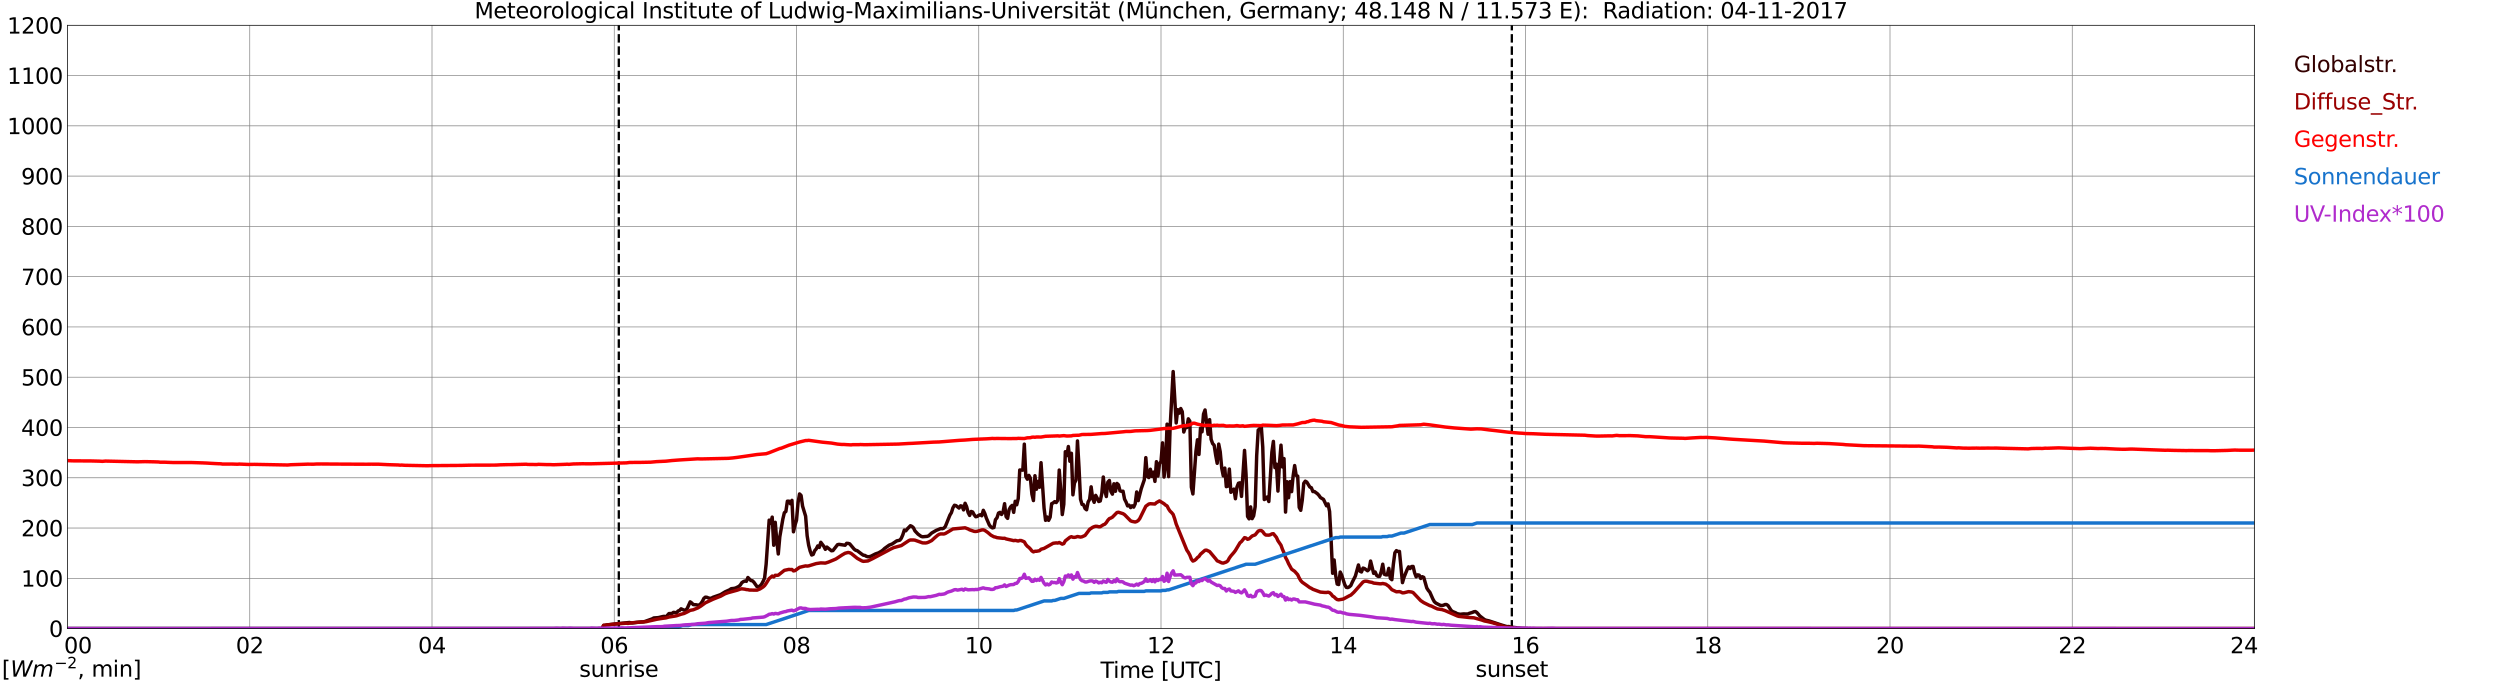 <?xml version="1.0" encoding="utf-8" standalone="no"?>
<!DOCTYPE svg PUBLIC "-//W3C//DTD SVG 1.1//EN"
  "http://www.w3.org/Graphics/SVG/1.1/DTD/svg11.dtd">
<svg xmlns:xlink="http://www.w3.org/1999/xlink" width="1085.4pt" height="296.64pt" viewBox="0 0 1085.4 296.64" xmlns="http://www.w3.org/2000/svg" version="1.1">
 <defs>
  <style type="text/css">*{stroke-linejoin: round; stroke-linecap: butt}</style>
 </defs>
 <g id="figure_1">
  <g id="patch_1">
   <path d="M 0 296.64 
L 1085.4 296.64 
L 1085.4 0 
L 0 0 
z
" style="fill: #ffffff"/>
  </g>
  <g id="axes_1">
   <g id="patch_2">
    <path d="M 29.306 272.909 
L 978.814 272.909 
L 978.814 10.976 
L 29.306 10.976 
z
" style="fill: #ffffff"/>
   </g>
   <g id="patch_3">
    <path d="M 978.814 272.909 
L 978.814 272.909 
L 978.814 10.976 
L 978.814 10.976 
z
" clip-path="url(#p6558b0851a)" style="fill: #d3d3d3; opacity: 0.25; stroke: #d3d3d3; stroke-linejoin: miter"/>
   </g>
   <g id="matplotlib.axis_1">
    <g id="xtick_1">
     <g id="line2d_1">
      <path d="M 29.306 272.909 
L 29.306 10.976 
" clip-path="url(#p6558b0851a)" style="fill: none; stroke: #808080; stroke-width: 0.3; stroke-linecap: square"/>
     </g>
     <g id="line2d_2"/>
     <g id="text_1">
      <!--    00 -->
      <g transform="translate(18.733 283.627) scale(0.095 -0.095)">
       <defs>
        <path id="DejaVuSans-20" transform="scale(0.016)"/>
        <path id="DejaVuSans-30" d="M 2034 4250 
Q 1547 4250 1301 3770 
Q 1056 3291 1056 2328 
Q 1056 1369 1301 889 
Q 1547 409 2034 409 
Q 2525 409 2770 889 
Q 3016 1369 3016 2328 
Q 3016 3291 2770 3770 
Q 2525 4250 2034 4250 
z
M 2034 4750 
Q 2819 4750 3233 4129 
Q 3647 3509 3647 2328 
Q 3647 1150 3233 529 
Q 2819 -91 2034 -91 
Q 1250 -91 836 529 
Q 422 1150 422 2328 
Q 422 3509 836 4129 
Q 1250 4750 2034 4750 
z
" transform="scale(0.016)"/>
       </defs>
       <use xlink:href="#DejaVuSans-20"/>
       <use xlink:href="#DejaVuSans-20" transform="translate(31.787 0)"/>
       <use xlink:href="#DejaVuSans-20" transform="translate(63.574 0)"/>
       <use xlink:href="#DejaVuSans-30" transform="translate(95.361 0)"/>
       <use xlink:href="#DejaVuSans-30" transform="translate(158.984 0)"/>
      </g>
     </g>
    </g>
    <g id="xtick_2">
     <g id="line2d_3">
      <path d="M 108.431 272.909 
L 108.431 10.976 
" clip-path="url(#p6558b0851a)" style="fill: none; stroke: #808080; stroke-width: 0.3; stroke-linecap: square"/>
     </g>
     <g id="line2d_4"/>
     <g id="text_2">
      <!-- 02 -->
      <g transform="translate(102.387 283.627) scale(0.095 -0.095)">
       <defs>
        <path id="DejaVuSans-32" d="M 1228 531 
L 3431 531 
L 3431 0 
L 469 0 
L 469 531 
Q 828 903 1448 1529 
Q 2069 2156 2228 2338 
Q 2531 2678 2651 2914 
Q 2772 3150 2772 3378 
Q 2772 3750 2511 3984 
Q 2250 4219 1831 4219 
Q 1534 4219 1204 4116 
Q 875 4013 500 3803 
L 500 4441 
Q 881 4594 1212 4672 
Q 1544 4750 1819 4750 
Q 2544 4750 2975 4387 
Q 3406 4025 3406 3419 
Q 3406 3131 3298 2873 
Q 3191 2616 2906 2266 
Q 2828 2175 2409 1742 
Q 1991 1309 1228 531 
z
" transform="scale(0.016)"/>
       </defs>
       <use xlink:href="#DejaVuSans-30"/>
       <use xlink:href="#DejaVuSans-32" transform="translate(63.623 0)"/>
      </g>
     </g>
    </g>
    <g id="xtick_3">
     <g id="line2d_5">
      <path d="M 187.557 272.909 
L 187.557 10.976 
" clip-path="url(#p6558b0851a)" style="fill: none; stroke: #808080; stroke-width: 0.3; stroke-linecap: square"/>
     </g>
     <g id="line2d_6"/>
     <g id="text_3">
      <!-- 04 -->
      <g transform="translate(181.513 283.627) scale(0.095 -0.095)">
       <defs>
        <path id="DejaVuSans-34" d="M 2419 4116 
L 825 1625 
L 2419 1625 
L 2419 4116 
z
M 2253 4666 
L 3047 4666 
L 3047 1625 
L 3713 1625 
L 3713 1100 
L 3047 1100 
L 3047 0 
L 2419 0 
L 2419 1100 
L 313 1100 
L 313 1709 
L 2253 4666 
z
" transform="scale(0.016)"/>
       </defs>
       <use xlink:href="#DejaVuSans-30"/>
       <use xlink:href="#DejaVuSans-34" transform="translate(63.623 0)"/>
      </g>
     </g>
    </g>
    <g id="xtick_4">
     <g id="line2d_7">
      <path d="M 266.683 272.909 
L 266.683 10.976 
" clip-path="url(#p6558b0851a)" style="fill: none; stroke: #808080; stroke-width: 0.3; stroke-linecap: square"/>
     </g>
     <g id="line2d_8"/>
     <g id="text_4">
      <!-- 06 -->
      <g transform="translate(260.638 283.627) scale(0.095 -0.095)">
       <defs>
        <path id="DejaVuSans-36" d="M 2113 2584 
Q 1688 2584 1439 2293 
Q 1191 2003 1191 1497 
Q 1191 994 1439 701 
Q 1688 409 2113 409 
Q 2538 409 2786 701 
Q 3034 994 3034 1497 
Q 3034 2003 2786 2293 
Q 2538 2584 2113 2584 
z
M 3366 4563 
L 3366 3988 
Q 3128 4100 2886 4159 
Q 2644 4219 2406 4219 
Q 1781 4219 1451 3797 
Q 1122 3375 1075 2522 
Q 1259 2794 1537 2939 
Q 1816 3084 2150 3084 
Q 2853 3084 3261 2657 
Q 3669 2231 3669 1497 
Q 3669 778 3244 343 
Q 2819 -91 2113 -91 
Q 1303 -91 875 529 
Q 447 1150 447 2328 
Q 447 3434 972 4092 
Q 1497 4750 2381 4750 
Q 2619 4750 2861 4703 
Q 3103 4656 3366 4563 
z
" transform="scale(0.016)"/>
       </defs>
       <use xlink:href="#DejaVuSans-30"/>
       <use xlink:href="#DejaVuSans-36" transform="translate(63.623 0)"/>
      </g>
     </g>
    </g>
    <g id="xtick_5">
     <g id="line2d_9">
      <path d="M 345.808 272.909 
L 345.808 10.976 
" clip-path="url(#p6558b0851a)" style="fill: none; stroke: #808080; stroke-width: 0.3; stroke-linecap: square"/>
     </g>
     <g id="line2d_10"/>
     <g id="text_5">
      <!-- 08 -->
      <g transform="translate(339.764 283.627) scale(0.095 -0.095)">
       <defs>
        <path id="DejaVuSans-38" d="M 2034 2216 
Q 1584 2216 1326 1975 
Q 1069 1734 1069 1313 
Q 1069 891 1326 650 
Q 1584 409 2034 409 
Q 2484 409 2743 651 
Q 3003 894 3003 1313 
Q 3003 1734 2745 1975 
Q 2488 2216 2034 2216 
z
M 1403 2484 
Q 997 2584 770 2862 
Q 544 3141 544 3541 
Q 544 4100 942 4425 
Q 1341 4750 2034 4750 
Q 2731 4750 3128 4425 
Q 3525 4100 3525 3541 
Q 3525 3141 3298 2862 
Q 3072 2584 2669 2484 
Q 3125 2378 3379 2068 
Q 3634 1759 3634 1313 
Q 3634 634 3220 271 
Q 2806 -91 2034 -91 
Q 1263 -91 848 271 
Q 434 634 434 1313 
Q 434 1759 690 2068 
Q 947 2378 1403 2484 
z
M 1172 3481 
Q 1172 3119 1398 2916 
Q 1625 2713 2034 2713 
Q 2441 2713 2670 2916 
Q 2900 3119 2900 3481 
Q 2900 3844 2670 4047 
Q 2441 4250 2034 4250 
Q 1625 4250 1398 4047 
Q 1172 3844 1172 3481 
z
" transform="scale(0.016)"/>
       </defs>
       <use xlink:href="#DejaVuSans-30"/>
       <use xlink:href="#DejaVuSans-38" transform="translate(63.623 0)"/>
      </g>
     </g>
    </g>
    <g id="xtick_6">
     <g id="line2d_11">
      <path d="M 424.934 272.909 
L 424.934 10.976 
" clip-path="url(#p6558b0851a)" style="fill: none; stroke: #808080; stroke-width: 0.3; stroke-linecap: square"/>
     </g>
     <g id="line2d_12"/>
     <g id="text_6">
      <!-- 10 -->
      <g transform="translate(418.89 283.627) scale(0.095 -0.095)">
       <defs>
        <path id="DejaVuSans-31" d="M 794 531 
L 1825 531 
L 1825 4091 
L 703 3866 
L 703 4441 
L 1819 4666 
L 2450 4666 
L 2450 531 
L 3481 531 
L 3481 0 
L 794 0 
L 794 531 
z
" transform="scale(0.016)"/>
       </defs>
       <use xlink:href="#DejaVuSans-31"/>
       <use xlink:href="#DejaVuSans-30" transform="translate(63.623 0)"/>
      </g>
     </g>
    </g>
    <g id="xtick_7">
     <g id="line2d_13">
      <path d="M 504.06 272.909 
L 504.06 10.976 
" clip-path="url(#p6558b0851a)" style="fill: none; stroke: #808080; stroke-width: 0.3; stroke-linecap: square"/>
     </g>
     <g id="line2d_14"/>
     <g id="text_7">
      <!-- 12 -->
      <g transform="translate(498.015 283.627) scale(0.095 -0.095)">
       <use xlink:href="#DejaVuSans-31"/>
       <use xlink:href="#DejaVuSans-32" transform="translate(63.623 0)"/>
      </g>
     </g>
    </g>
    <g id="xtick_8">
     <g id="line2d_15">
      <path d="M 583.185 272.909 
L 583.185 10.976 
" clip-path="url(#p6558b0851a)" style="fill: none; stroke: #808080; stroke-width: 0.3; stroke-linecap: square"/>
     </g>
     <g id="line2d_16"/>
     <g id="text_8">
      <!-- 14 -->
      <g transform="translate(577.141 283.627) scale(0.095 -0.095)">
       <use xlink:href="#DejaVuSans-31"/>
       <use xlink:href="#DejaVuSans-34" transform="translate(63.623 0)"/>
      </g>
     </g>
    </g>
    <g id="xtick_9">
     <g id="line2d_17">
      <path d="M 662.311 272.909 
L 662.311 10.976 
" clip-path="url(#p6558b0851a)" style="fill: none; stroke: #808080; stroke-width: 0.3; stroke-linecap: square"/>
     </g>
     <g id="line2d_18"/>
     <g id="text_9">
      <!-- 16 -->
      <g transform="translate(656.267 283.627) scale(0.095 -0.095)">
       <use xlink:href="#DejaVuSans-31"/>
       <use xlink:href="#DejaVuSans-36" transform="translate(63.623 0)"/>
      </g>
     </g>
    </g>
    <g id="xtick_10">
     <g id="line2d_19">
      <path d="M 741.437 272.909 
L 741.437 10.976 
" clip-path="url(#p6558b0851a)" style="fill: none; stroke: #808080; stroke-width: 0.3; stroke-linecap: square"/>
     </g>
     <g id="line2d_20"/>
     <g id="text_10">
      <!-- 18 -->
      <g transform="translate(735.392 283.627) scale(0.095 -0.095)">
       <use xlink:href="#DejaVuSans-31"/>
       <use xlink:href="#DejaVuSans-38" transform="translate(63.623 0)"/>
      </g>
     </g>
    </g>
    <g id="xtick_11">
     <g id="line2d_21">
      <path d="M 820.562 272.909 
L 820.562 10.976 
" clip-path="url(#p6558b0851a)" style="fill: none; stroke: #808080; stroke-width: 0.3; stroke-linecap: square"/>
     </g>
     <g id="line2d_22"/>
     <g id="text_11">
      <!-- 20 -->
      <g transform="translate(814.518 283.627) scale(0.095 -0.095)">
       <use xlink:href="#DejaVuSans-32"/>
       <use xlink:href="#DejaVuSans-30" transform="translate(63.623 0)"/>
      </g>
     </g>
    </g>
    <g id="xtick_12">
     <g id="line2d_23">
      <path d="M 899.688 272.909 
L 899.688 10.976 
" clip-path="url(#p6558b0851a)" style="fill: none; stroke: #808080; stroke-width: 0.3; stroke-linecap: square"/>
     </g>
     <g id="line2d_24"/>
     <g id="text_12">
      <!-- 22 -->
      <g transform="translate(893.644 283.627) scale(0.095 -0.095)">
       <use xlink:href="#DejaVuSans-32"/>
       <use xlink:href="#DejaVuSans-32" transform="translate(63.623 0)"/>
      </g>
     </g>
    </g>
    <g id="xtick_13">
     <g id="line2d_25">
      <path d="M 978.814 272.909 
L 978.814 10.976 
" clip-path="url(#p6558b0851a)" style="fill: none; stroke: #808080; stroke-width: 0.3; stroke-linecap: square"/>
     </g>
     <g id="line2d_26"/>
     <g id="text_13">
      <!-- 24    -->
      <g transform="translate(968.241 283.627) scale(0.095 -0.095)">
       <use xlink:href="#DejaVuSans-32"/>
       <use xlink:href="#DejaVuSans-34" transform="translate(63.623 0)"/>
       <use xlink:href="#DejaVuSans-20" transform="translate(127.246 0)"/>
       <use xlink:href="#DejaVuSans-20" transform="translate(159.033 0)"/>
       <use xlink:href="#DejaVuSans-20" transform="translate(190.82 0)"/>
      </g>
     </g>
    </g>
    <g id="text_14">
     <!-- Time [UTC] -->
     <g transform="translate(477.806 294.322) scale(0.095 -0.095)">
      <defs>
       <path id="DejaVuSans-54" d="M -19 4666 
L 3928 4666 
L 3928 4134 
L 2272 4134 
L 2272 0 
L 1638 0 
L 1638 4134 
L -19 4134 
L -19 4666 
z
" transform="scale(0.016)"/>
       <path id="DejaVuSans-69" d="M 603 3500 
L 1178 3500 
L 1178 0 
L 603 0 
L 603 3500 
z
M 603 4863 
L 1178 4863 
L 1178 4134 
L 603 4134 
L 603 4863 
z
" transform="scale(0.016)"/>
       <path id="DejaVuSans-6d" d="M 3328 2828 
Q 3544 3216 3844 3400 
Q 4144 3584 4550 3584 
Q 5097 3584 5394 3201 
Q 5691 2819 5691 2113 
L 5691 0 
L 5113 0 
L 5113 2094 
Q 5113 2597 4934 2840 
Q 4756 3084 4391 3084 
Q 3944 3084 3684 2787 
Q 3425 2491 3425 1978 
L 3425 0 
L 2847 0 
L 2847 2094 
Q 2847 2600 2669 2842 
Q 2491 3084 2119 3084 
Q 1678 3084 1418 2786 
Q 1159 2488 1159 1978 
L 1159 0 
L 581 0 
L 581 3500 
L 1159 3500 
L 1159 2956 
Q 1356 3278 1631 3431 
Q 1906 3584 2284 3584 
Q 2666 3584 2933 3390 
Q 3200 3197 3328 2828 
z
" transform="scale(0.016)"/>
       <path id="DejaVuSans-65" d="M 3597 1894 
L 3597 1613 
L 953 1613 
Q 991 1019 1311 708 
Q 1631 397 2203 397 
Q 2534 397 2845 478 
Q 3156 559 3463 722 
L 3463 178 
Q 3153 47 2828 -22 
Q 2503 -91 2169 -91 
Q 1331 -91 842 396 
Q 353 884 353 1716 
Q 353 2575 817 3079 
Q 1281 3584 2069 3584 
Q 2775 3584 3186 3129 
Q 3597 2675 3597 1894 
z
M 3022 2063 
Q 3016 2534 2758 2815 
Q 2500 3097 2075 3097 
Q 1594 3097 1305 2825 
Q 1016 2553 972 2059 
L 3022 2063 
z
" transform="scale(0.016)"/>
       <path id="DejaVuSans-5b" d="M 550 4863 
L 1875 4863 
L 1875 4416 
L 1125 4416 
L 1125 -397 
L 1875 -397 
L 1875 -844 
L 550 -844 
L 550 4863 
z
" transform="scale(0.016)"/>
       <path id="DejaVuSans-55" d="M 556 4666 
L 1191 4666 
L 1191 1831 
Q 1191 1081 1462 751 
Q 1734 422 2344 422 
Q 2950 422 3222 751 
Q 3494 1081 3494 1831 
L 3494 4666 
L 4128 4666 
L 4128 1753 
Q 4128 841 3676 375 
Q 3225 -91 2344 -91 
Q 1459 -91 1007 375 
Q 556 841 556 1753 
L 556 4666 
z
" transform="scale(0.016)"/>
       <path id="DejaVuSans-43" d="M 4122 4306 
L 4122 3641 
Q 3803 3938 3442 4084 
Q 3081 4231 2675 4231 
Q 1875 4231 1450 3742 
Q 1025 3253 1025 2328 
Q 1025 1406 1450 917 
Q 1875 428 2675 428 
Q 3081 428 3442 575 
Q 3803 722 4122 1019 
L 4122 359 
Q 3791 134 3420 21 
Q 3050 -91 2638 -91 
Q 1578 -91 968 557 
Q 359 1206 359 2328 
Q 359 3453 968 4101 
Q 1578 4750 2638 4750 
Q 3056 4750 3426 4639 
Q 3797 4528 4122 4306 
z
" transform="scale(0.016)"/>
       <path id="DejaVuSans-5d" d="M 1947 4863 
L 1947 -844 
L 622 -844 
L 622 -397 
L 1369 -397 
L 1369 4416 
L 622 4416 
L 622 4863 
L 1947 4863 
z
" transform="scale(0.016)"/>
      </defs>
      <use xlink:href="#DejaVuSans-54"/>
      <use xlink:href="#DejaVuSans-69" transform="translate(57.959 0)"/>
      <use xlink:href="#DejaVuSans-6d" transform="translate(85.742 0)"/>
      <use xlink:href="#DejaVuSans-65" transform="translate(183.154 0)"/>
      <use xlink:href="#DejaVuSans-20" transform="translate(244.678 0)"/>
      <use xlink:href="#DejaVuSans-5b" transform="translate(276.465 0)"/>
      <use xlink:href="#DejaVuSans-55" transform="translate(315.479 0)"/>
      <use xlink:href="#DejaVuSans-54" transform="translate(388.672 0)"/>
      <use xlink:href="#DejaVuSans-43" transform="translate(443.881 0)"/>
      <use xlink:href="#DejaVuSans-5d" transform="translate(513.705 0)"/>
     </g>
    </g>
   </g>
   <g id="matplotlib.axis_2">
    <g id="ytick_1">
     <g id="line2d_27">
      <path d="M 29.306 272.909 
L 978.814 272.909 
" clip-path="url(#p6558b0851a)" style="fill: none; stroke: #808080; stroke-width: 0.3; stroke-linecap: square"/>
     </g>
     <g id="line2d_28"/>
     <g id="text_15">
      <!-- 0 -->
      <g transform="translate(21.261 276.518) scale(0.095 -0.095)">
       <use xlink:href="#DejaVuSans-30"/>
      </g>
     </g>
    </g>
    <g id="ytick_2">
     <g id="line2d_29">
      <path d="M 29.306 251.081 
L 978.814 251.081 
" clip-path="url(#p6558b0851a)" style="fill: none; stroke: #808080; stroke-width: 0.3; stroke-linecap: square"/>
     </g>
     <g id="line2d_30"/>
     <g id="text_16">
      <!-- 100 -->
      <g transform="translate(9.173 254.69) scale(0.095 -0.095)">
       <use xlink:href="#DejaVuSans-31"/>
       <use xlink:href="#DejaVuSans-30" transform="translate(63.623 0)"/>
       <use xlink:href="#DejaVuSans-30" transform="translate(127.246 0)"/>
      </g>
     </g>
    </g>
    <g id="ytick_3">
     <g id="line2d_31">
      <path d="M 29.306 229.253 
L 978.814 229.253 
" clip-path="url(#p6558b0851a)" style="fill: none; stroke: #808080; stroke-width: 0.3; stroke-linecap: square"/>
     </g>
     <g id="line2d_32"/>
     <g id="text_17">
      <!-- 200 -->
      <g transform="translate(9.173 232.863) scale(0.095 -0.095)">
       <use xlink:href="#DejaVuSans-32"/>
       <use xlink:href="#DejaVuSans-30" transform="translate(63.623 0)"/>
       <use xlink:href="#DejaVuSans-30" transform="translate(127.246 0)"/>
      </g>
     </g>
    </g>
    <g id="ytick_4">
     <g id="line2d_33">
      <path d="M 29.306 207.426 
L 978.814 207.426 
" clip-path="url(#p6558b0851a)" style="fill: none; stroke: #808080; stroke-width: 0.3; stroke-linecap: square"/>
     </g>
     <g id="line2d_34"/>
     <g id="text_18">
      <!-- 300 -->
      <g transform="translate(9.173 211.035) scale(0.095 -0.095)">
       <defs>
        <path id="DejaVuSans-33" d="M 2597 2516 
Q 3050 2419 3304 2112 
Q 3559 1806 3559 1356 
Q 3559 666 3084 287 
Q 2609 -91 1734 -91 
Q 1441 -91 1130 -33 
Q 819 25 488 141 
L 488 750 
Q 750 597 1062 519 
Q 1375 441 1716 441 
Q 2309 441 2620 675 
Q 2931 909 2931 1356 
Q 2931 1769 2642 2001 
Q 2353 2234 1838 2234 
L 1294 2234 
L 1294 2753 
L 1863 2753 
Q 2328 2753 2575 2939 
Q 2822 3125 2822 3475 
Q 2822 3834 2567 4026 
Q 2313 4219 1838 4219 
Q 1578 4219 1281 4162 
Q 984 4106 628 3988 
L 628 4550 
Q 988 4650 1302 4700 
Q 1616 4750 1894 4750 
Q 2613 4750 3031 4423 
Q 3450 4097 3450 3541 
Q 3450 3153 3228 2886 
Q 3006 2619 2597 2516 
z
" transform="scale(0.016)"/>
       </defs>
       <use xlink:href="#DejaVuSans-33"/>
       <use xlink:href="#DejaVuSans-30" transform="translate(63.623 0)"/>
       <use xlink:href="#DejaVuSans-30" transform="translate(127.246 0)"/>
      </g>
     </g>
    </g>
    <g id="ytick_5">
     <g id="line2d_35">
      <path d="M 29.306 185.598 
L 978.814 185.598 
" clip-path="url(#p6558b0851a)" style="fill: none; stroke: #808080; stroke-width: 0.3; stroke-linecap: square"/>
     </g>
     <g id="line2d_36"/>
     <g id="text_19">
      <!-- 400 -->
      <g transform="translate(9.173 189.207) scale(0.095 -0.095)">
       <use xlink:href="#DejaVuSans-34"/>
       <use xlink:href="#DejaVuSans-30" transform="translate(63.623 0)"/>
       <use xlink:href="#DejaVuSans-30" transform="translate(127.246 0)"/>
      </g>
     </g>
    </g>
    <g id="ytick_6">
     <g id="line2d_37">
      <path d="M 29.306 163.77 
L 978.814 163.77 
" clip-path="url(#p6558b0851a)" style="fill: none; stroke: #808080; stroke-width: 0.3; stroke-linecap: square"/>
     </g>
     <g id="line2d_38"/>
     <g id="text_20">
      <!-- 500 -->
      <g transform="translate(9.173 167.379) scale(0.095 -0.095)">
       <defs>
        <path id="DejaVuSans-35" d="M 691 4666 
L 3169 4666 
L 3169 4134 
L 1269 4134 
L 1269 2991 
Q 1406 3038 1543 3061 
Q 1681 3084 1819 3084 
Q 2600 3084 3056 2656 
Q 3513 2228 3513 1497 
Q 3513 744 3044 326 
Q 2575 -91 1722 -91 
Q 1428 -91 1123 -41 
Q 819 9 494 109 
L 494 744 
Q 775 591 1075 516 
Q 1375 441 1709 441 
Q 2250 441 2565 725 
Q 2881 1009 2881 1497 
Q 2881 1984 2565 2268 
Q 2250 2553 1709 2553 
Q 1456 2553 1204 2497 
Q 953 2441 691 2322 
L 691 4666 
z
" transform="scale(0.016)"/>
       </defs>
       <use xlink:href="#DejaVuSans-35"/>
       <use xlink:href="#DejaVuSans-30" transform="translate(63.623 0)"/>
       <use xlink:href="#DejaVuSans-30" transform="translate(127.246 0)"/>
      </g>
     </g>
    </g>
    <g id="ytick_7">
     <g id="line2d_39">
      <path d="M 29.306 141.942 
L 978.814 141.942 
" clip-path="url(#p6558b0851a)" style="fill: none; stroke: #808080; stroke-width: 0.3; stroke-linecap: square"/>
     </g>
     <g id="line2d_40"/>
     <g id="text_21">
      <!-- 600 -->
      <g transform="translate(9.173 145.551) scale(0.095 -0.095)">
       <use xlink:href="#DejaVuSans-36"/>
       <use xlink:href="#DejaVuSans-30" transform="translate(63.623 0)"/>
       <use xlink:href="#DejaVuSans-30" transform="translate(127.246 0)"/>
      </g>
     </g>
    </g>
    <g id="ytick_8">
     <g id="line2d_41">
      <path d="M 29.306 120.114 
L 978.814 120.114 
" clip-path="url(#p6558b0851a)" style="fill: none; stroke: #808080; stroke-width: 0.3; stroke-linecap: square"/>
     </g>
     <g id="line2d_42"/>
     <g id="text_22">
      <!-- 700 -->
      <g transform="translate(9.173 123.724) scale(0.095 -0.095)">
       <defs>
        <path id="DejaVuSans-37" d="M 525 4666 
L 3525 4666 
L 3525 4397 
L 1831 0 
L 1172 0 
L 2766 4134 
L 525 4134 
L 525 4666 
z
" transform="scale(0.016)"/>
       </defs>
       <use xlink:href="#DejaVuSans-37"/>
       <use xlink:href="#DejaVuSans-30" transform="translate(63.623 0)"/>
       <use xlink:href="#DejaVuSans-30" transform="translate(127.246 0)"/>
      </g>
     </g>
    </g>
    <g id="ytick_9">
     <g id="line2d_43">
      <path d="M 29.306 98.287 
L 978.814 98.287 
" clip-path="url(#p6558b0851a)" style="fill: none; stroke: #808080; stroke-width: 0.3; stroke-linecap: square"/>
     </g>
     <g id="line2d_44"/>
     <g id="text_23">
      <!-- 800 -->
      <g transform="translate(9.173 101.896) scale(0.095 -0.095)">
       <use xlink:href="#DejaVuSans-38"/>
       <use xlink:href="#DejaVuSans-30" transform="translate(63.623 0)"/>
       <use xlink:href="#DejaVuSans-30" transform="translate(127.246 0)"/>
      </g>
     </g>
    </g>
    <g id="ytick_10">
     <g id="line2d_45">
      <path d="M 29.306 76.459 
L 978.814 76.459 
" clip-path="url(#p6558b0851a)" style="fill: none; stroke: #808080; stroke-width: 0.3; stroke-linecap: square"/>
     </g>
     <g id="line2d_46"/>
     <g id="text_24">
      <!-- 900 -->
      <g transform="translate(9.173 80.068) scale(0.095 -0.095)">
       <defs>
        <path id="DejaVuSans-39" d="M 703 97 
L 703 672 
Q 941 559 1184 500 
Q 1428 441 1663 441 
Q 2288 441 2617 861 
Q 2947 1281 2994 2138 
Q 2813 1869 2534 1725 
Q 2256 1581 1919 1581 
Q 1219 1581 811 2004 
Q 403 2428 403 3163 
Q 403 3881 828 4315 
Q 1253 4750 1959 4750 
Q 2769 4750 3195 4129 
Q 3622 3509 3622 2328 
Q 3622 1225 3098 567 
Q 2575 -91 1691 -91 
Q 1453 -91 1209 -44 
Q 966 3 703 97 
z
M 1959 2075 
Q 2384 2075 2632 2365 
Q 2881 2656 2881 3163 
Q 2881 3666 2632 3958 
Q 2384 4250 1959 4250 
Q 1534 4250 1286 3958 
Q 1038 3666 1038 3163 
Q 1038 2656 1286 2365 
Q 1534 2075 1959 2075 
z
" transform="scale(0.016)"/>
       </defs>
       <use xlink:href="#DejaVuSans-39"/>
       <use xlink:href="#DejaVuSans-30" transform="translate(63.623 0)"/>
       <use xlink:href="#DejaVuSans-30" transform="translate(127.246 0)"/>
      </g>
     </g>
    </g>
    <g id="ytick_11">
     <g id="line2d_47">
      <path d="M 29.306 54.631 
L 978.814 54.631 
" clip-path="url(#p6558b0851a)" style="fill: none; stroke: #808080; stroke-width: 0.3; stroke-linecap: square"/>
     </g>
     <g id="line2d_48"/>
     <g id="text_25">
      <!-- 1000 -->
      <g transform="translate(3.128 58.24) scale(0.095 -0.095)">
       <use xlink:href="#DejaVuSans-31"/>
       <use xlink:href="#DejaVuSans-30" transform="translate(63.623 0)"/>
       <use xlink:href="#DejaVuSans-30" transform="translate(127.246 0)"/>
       <use xlink:href="#DejaVuSans-30" transform="translate(190.869 0)"/>
      </g>
     </g>
    </g>
    <g id="ytick_12">
     <g id="line2d_49">
      <path d="M 29.306 32.803 
L 978.814 32.803 
" clip-path="url(#p6558b0851a)" style="fill: none; stroke: #808080; stroke-width: 0.3; stroke-linecap: square"/>
     </g>
     <g id="line2d_50"/>
     <g id="text_26">
      <!-- 1100 -->
      <g transform="translate(3.128 36.413) scale(0.095 -0.095)">
       <use xlink:href="#DejaVuSans-31"/>
       <use xlink:href="#DejaVuSans-31" transform="translate(63.623 0)"/>
       <use xlink:href="#DejaVuSans-30" transform="translate(127.246 0)"/>
       <use xlink:href="#DejaVuSans-30" transform="translate(190.869 0)"/>
      </g>
     </g>
    </g>
    <g id="ytick_13">
     <g id="line2d_51">
      <path d="M 29.306 10.976 
L 978.814 10.976 
" clip-path="url(#p6558b0851a)" style="fill: none; stroke: #808080; stroke-width: 0.3; stroke-linecap: square"/>
     </g>
     <g id="line2d_52"/>
     <g id="text_27">
      <!-- 1200 -->
      <g transform="translate(3.128 14.585) scale(0.095 -0.095)">
       <use xlink:href="#DejaVuSans-31"/>
       <use xlink:href="#DejaVuSans-32" transform="translate(63.623 0)"/>
       <use xlink:href="#DejaVuSans-30" transform="translate(127.246 0)"/>
       <use xlink:href="#DejaVuSans-30" transform="translate(190.869 0)"/>
      </g>
     </g>
    </g>
   </g>
   <g id="line2d_53">
    <path d="M 268.661 272.909 
L 268.661 10.976 
" clip-path="url(#p6558b0851a)" style="fill: none; stroke-dasharray: 3.7,1.6; stroke-dashoffset: 0; stroke: #000000"/>
   </g>
   <g id="line2d_54">
    <path d="M 656.377 272.909 
L 656.377 10.976 
" clip-path="url(#p6558b0851a)" style="fill: none; stroke-dasharray: 3.7,1.6; stroke-dashoffset: 0; stroke: #000000"/>
   </g>
   <g id="line2d_55">
    <path d="M 29.306 272.909 
L 261.408 272.909 
L 262.067 271.523 
L 262.726 271.523 
L 263.386 271.315 
L 267.342 270.87 
L 273.277 270.248 
L 273.936 270.427 
L 274.595 270.455 
L 276.573 270.189 
L 278.552 270.012 
L 279.211 270.012 
L 279.87 269.864 
L 282.508 268.917 
L 283.167 268.679 
L 283.827 268.294 
L 285.805 268.146 
L 287.783 267.672 
L 288.442 267.583 
L 289.102 267.88 
L 290.42 266.398 
L 291.739 266.339 
L 292.399 265.865 
L 293.058 265.924 
L 293.717 266.103 
L 294.377 265.273 
L 295.036 265.036 
L 295.696 264.324 
L 297.014 264.918 
L 297.674 264.828 
L 298.333 264.237 
L 299.652 261.303 
L 300.311 261.779 
L 300.971 262.488 
L 302.289 262.578 
L 302.949 262.726 
L 303.608 262.667 
L 304.267 262.074 
L 304.927 261.126 
L 305.586 259.792 
L 306.246 259.26 
L 306.905 259.319 
L 307.564 259.616 
L 308.224 259.764 
L 308.883 259.705 
L 309.543 259.319 
L 312.18 258.402 
L 312.839 258.164 
L 314.818 256.951 
L 316.796 256.062 
L 317.455 255.588 
L 318.774 255.44 
L 319.433 255.263 
L 320.752 254.611 
L 321.411 254.019 
L 322.071 252.982 
L 322.73 252.537 
L 323.39 252.242 
L 324.049 252.389 
L 324.708 250.732 
L 326.027 252.063 
L 326.686 252.153 
L 327.346 252.834 
L 328.665 254.7 
L 329.324 254.728 
L 329.983 254.373 
L 330.643 253.633 
L 331.302 252.419 
L 331.961 250.939 
L 332.621 244.985 
L 333.94 225.822 
L 334.599 227.186 
L 335.258 224.519 
L 335.918 236.723 
L 336.577 226.771 
L 337.236 234.619 
L 337.896 240.512 
L 338.555 233.08 
L 339.874 225.379 
L 340.533 222.594 
L 341.193 222.061 
L 341.852 217.589 
L 342.512 217.589 
L 343.171 218.715 
L 343.83 217.235 
L 344.49 230.888 
L 345.149 228.044 
L 345.808 225.853 
L 346.468 218.331 
L 347.127 214.45 
L 347.787 215.072 
L 348.446 219.752 
L 349.765 224.104 
L 350.424 232.545 
L 351.083 236.692 
L 351.743 239.239 
L 352.402 240.957 
L 353.062 240.691 
L 353.721 239.063 
L 354.38 238.321 
L 355.04 237.017 
L 355.699 237.67 
L 356.359 235.448 
L 357.677 237.196 
L 358.337 238.5 
L 358.996 237.522 
L 360.974 239.122 
L 361.634 239.032 
L 363.612 236.485 
L 364.271 236.336 
L 366.909 236.723 
L 367.568 235.893 
L 368.227 235.922 
L 368.887 236.101 
L 370.865 238.441 
L 371.524 238.914 
L 372.184 239.091 
L 374.162 240.602 
L 374.821 241.047 
L 375.481 241.134 
L 376.14 241.52 
L 376.799 241.728 
L 377.459 241.669 
L 378.118 241.49 
L 380.096 240.484 
L 381.415 240.038 
L 382.734 239.27 
L 383.393 238.766 
L 384.053 238.113 
L 386.031 236.692 
L 387.349 236.16 
L 389.328 234.826 
L 390.646 234.531 
L 391.306 233.702 
L 391.965 232.191 
L 392.624 230.118 
L 393.284 230.443 
L 393.943 229.613 
L 395.262 228.251 
L 395.921 228.548 
L 396.581 229.14 
L 397.24 230.502 
L 398.559 231.894 
L 399.878 232.842 
L 400.537 233.049 
L 402.515 232.872 
L 403.175 232.634 
L 404.493 231.421 
L 406.471 230.266 
L 408.45 229.465 
L 409.109 229.555 
L 409.768 229.317 
L 410.428 228.577 
L 412.406 223.661 
L 413.065 222.565 
L 413.725 220.463 
L 414.384 219.365 
L 415.043 219.514 
L 416.362 220.581 
L 417.022 219.603 
L 417.681 219.752 
L 418.34 221.38 
L 419 218.507 
L 419.659 219.959 
L 420.318 222.506 
L 420.978 223.779 
L 421.637 222.061 
L 422.297 222.299 
L 422.956 223.513 
L 423.615 224.342 
L 424.275 224.224 
L 424.934 223.72 
L 425.593 223.482 
L 426.253 223.927 
L 426.912 221.559 
L 427.572 222.949 
L 428.231 224.934 
L 429.55 227.985 
L 430.209 228.756 
L 430.869 229.199 
L 431.528 229.022 
L 432.187 225.615 
L 432.847 224.816 
L 433.506 222.773 
L 434.165 222.447 
L 434.825 223.364 
L 435.484 222.299 
L 436.144 218.684 
L 436.803 224.311 
L 437.462 225.054 
L 438.122 221.262 
L 438.781 220.049 
L 439.44 219.426 
L 440.1 222.447 
L 440.759 217.647 
L 441.419 219.158 
L 442.078 216.434 
L 442.737 204.055 
L 444.056 204.114 
L 444.716 192.829 
L 445.375 206.897 
L 446.034 208.052 
L 446.694 206.393 
L 447.353 207.637 
L 448.012 214.509 
L 448.672 217.322 
L 449.331 206.541 
L 449.991 212.407 
L 450.65 208.999 
L 451.309 211.547 
L 451.969 200.886 
L 453.287 220.551 
L 453.947 225.911 
L 454.606 224.46 
L 455.266 225.911 
L 455.925 224.549 
L 456.584 218.684 
L 457.244 218.359 
L 457.903 217.796 
L 458.563 218.182 
L 459.222 217.235 
L 459.881 204.084 
L 460.541 212.911 
L 461.2 223.395 
L 461.859 218.922 
L 462.519 196.117 
L 463.178 197.806 
L 463.838 193.866 
L 464.497 200.264 
L 465.156 196.798 
L 465.816 214.834 
L 466.475 209.741 
L 467.134 208.438 
L 467.794 191.437 
L 468.453 202.811 
L 469.113 216.731 
L 469.772 218.981 
L 470.431 219.13 
L 471.091 220.788 
L 471.75 221.321 
L 472.409 217.975 
L 473.069 216.79 
L 473.728 211.37 
L 474.388 216.434 
L 475.047 218.093 
L 475.706 215.072 
L 476.366 216.285 
L 477.025 217.737 
L 477.685 217.501 
L 478.344 214.332 
L 479.003 207.105 
L 479.663 212.911 
L 480.322 215.576 
L 480.981 209.296 
L 481.641 208.615 
L 482.3 213.354 
L 482.96 214.539 
L 483.619 210.036 
L 484.278 213.295 
L 484.938 209.89 
L 485.597 210.481 
L 486.256 213.088 
L 486.916 213.323 
L 487.575 213.264 
L 488.235 216.7 
L 488.894 217.975 
L 489.553 219.634 
L 490.213 219.337 
L 490.872 220.374 
L 491.532 219.603 
L 492.191 220.166 
L 492.85 218.745 
L 493.51 213.592 
L 494.169 217.353 
L 495.488 212.169 
L 496.807 208.318 
L 497.466 198.694 
L 498.125 206.869 
L 498.785 207.343 
L 499.444 203.728 
L 500.103 206.869 
L 500.763 204.972 
L 501.422 208.999 
L 502.082 200.441 
L 502.741 206.69 
L 503.4 201.329 
L 504.06 200.351 
L 504.719 192.266 
L 505.379 207.105 
L 506.038 202.069 
L 506.697 184.151 
L 507.357 206.928 
L 508.016 185.633 
L 509.335 161.317 
L 510.654 183.618 
L 511.313 177.842 
L 511.972 179.383 
L 512.632 177.369 
L 513.291 178.731 
L 513.95 187.558 
L 514.61 185.574 
L 515.269 185.602 
L 515.929 181.841 
L 516.588 182.847 
L 517.247 211.488 
L 517.907 214.45 
L 519.226 195.999 
L 519.885 190.935 
L 520.544 197.302 
L 521.204 185.93 
L 521.863 187.468 
L 522.522 179.768 
L 523.182 177.991 
L 524.501 188.536 
L 525.16 182.197 
L 525.819 190.756 
L 526.479 192.594 
L 527.138 193.303 
L 527.797 197.627 
L 528.457 201.152 
L 529.116 192.801 
L 529.776 196.175 
L 530.435 203.313 
L 531.094 206.6 
L 531.754 203.226 
L 532.413 211.28 
L 533.073 211.073 
L 533.732 203.641 
L 534.391 213.738 
L 535.051 212.821 
L 535.71 212.348 
L 536.369 216.523 
L 537.029 211.488 
L 537.688 209.8 
L 538.348 209.621 
L 539.007 215.517 
L 540.326 195.553 
L 540.985 206.009 
L 541.644 224.224 
L 542.304 225.261 
L 542.963 220.077 
L 543.623 225.171 
L 544.282 223.958 
L 544.941 219.959 
L 545.601 197.806 
L 546.26 186.728 
L 546.919 186.196 
L 547.579 184.834 
L 548.238 194.132 
L 548.898 216.879 
L 549.557 216.493 
L 550.216 215.753 
L 550.876 217.737 
L 552.195 196.296 
L 552.854 191.644 
L 553.513 203.018 
L 554.173 201.508 
L 554.832 213.206 
L 555.491 201.36 
L 556.151 193.275 
L 556.81 202.752 
L 557.47 199.109 
L 558.129 222.327 
L 558.788 209.148 
L 559.448 216.109 
L 560.107 209.089 
L 560.766 213.443 
L 561.426 206.631 
L 562.085 202.13 
L 562.745 206.393 
L 563.404 206.72 
L 564.063 220.284 
L 564.723 221.559 
L 565.382 217.204 
L 566.042 209.829 
L 566.701 208.912 
L 567.36 209.296 
L 568.679 211.459 
L 569.338 211.754 
L 569.998 213.413 
L 570.657 213.384 
L 571.976 214.36 
L 572.635 215.072 
L 573.295 216.019 
L 574.613 216.82 
L 575.932 219.603 
L 576.592 218.774 
L 577.251 222.061 
L 577.91 234.324 
L 578.57 248.894 
L 579.229 243.118 
L 579.889 249.782 
L 580.548 253.574 
L 581.207 253.781 
L 581.867 248.361 
L 582.526 249.754 
L 583.845 253.84 
L 584.504 254.995 
L 585.164 255.115 
L 585.823 254.787 
L 586.482 254.196 
L 587.142 252.685 
L 588.46 250.079 
L 589.779 245.281 
L 590.439 247.977 
L 591.098 248.331 
L 591.757 246.643 
L 592.417 246.851 
L 593.736 247.798 
L 594.395 247.207 
L 595.054 243.594 
L 596.373 248.924 
L 597.032 248.331 
L 597.692 249.841 
L 598.351 250.256 
L 599.011 250.197 
L 599.67 248.154 
L 600.329 244.956 
L 600.989 249.309 
L 601.648 249.575 
L 602.307 249.575 
L 602.967 246.761 
L 603.626 251.085 
L 604.286 251.679 
L 604.945 244.956 
L 605.604 239.979 
L 606.264 239.063 
L 606.923 239.447 
L 607.582 239.416 
L 608.901 252.952 
L 609.561 250.671 
L 610.879 247.383 
L 611.539 246.111 
L 612.198 246.851 
L 612.858 245.962 
L 613.517 245.932 
L 614.176 248.717 
L 614.836 250.435 
L 615.495 249.575 
L 616.154 249.723 
L 616.814 251.144 
L 617.473 250.376 
L 618.133 250.671 
L 619.451 255.292 
L 620.111 256.328 
L 620.77 257.099 
L 622.089 260.061 
L 622.748 261.244 
L 623.408 261.838 
L 624.726 262.519 
L 625.386 262.813 
L 626.045 262.903 
L 626.705 262.755 
L 627.364 262.46 
L 628.023 262.46 
L 628.683 262.903 
L 630.001 264.977 
L 630.661 265.509 
L 631.98 266.042 
L 632.639 266.428 
L 633.958 266.694 
L 635.276 266.546 
L 637.255 266.577 
L 637.914 266.28 
L 639.233 265.896 
L 639.892 265.599 
L 640.552 265.509 
L 641.211 265.954 
L 642.53 267.465 
L 644.508 269.004 
L 645.167 269.27 
L 646.486 269.567 
L 651.761 271.315 
L 653.739 271.907 
L 654.399 272.055 
L 655.058 271.996 
L 655.717 272.204 
L 660.333 272.767 
L 661.652 272.826 
L 663.63 272.909 
L 978.154 272.909 
L 978.154 272.909 
" clip-path="url(#p6558b0851a)" style="fill: none; stroke: #330000; stroke-width: 1.5; stroke-linecap: square"/>
   </g>
   <g id="line2d_56">
    <path d="M 29.306 272.909 
L 261.408 272.909 
L 262.067 271.503 
L 268.002 270.833 
L 271.958 270.58 
L 272.617 270.665 
L 274.595 270.37 
L 280.53 269.907 
L 285.145 268.86 
L 287.783 268.438 
L 289.102 268.27 
L 290.42 267.893 
L 293.058 267.474 
L 293.717 267.347 
L 295.696 266.677 
L 297.014 266.341 
L 298.333 265.71 
L 299.652 264.996 
L 300.971 264.745 
L 302.949 263.949 
L 304.267 263.15 
L 306.246 261.722 
L 309.543 260.17 
L 311.521 259.373 
L 312.839 258.869 
L 314.818 257.778 
L 316.136 257.315 
L 320.093 256.224 
L 321.411 255.763 
L 322.071 255.636 
L 323.39 255.805 
L 324.049 255.973 
L 324.708 256.014 
L 325.368 256.182 
L 328.665 256.224 
L 329.983 255.678 
L 331.302 254.84 
L 331.961 254.25 
L 332.621 253.327 
L 333.94 251.188 
L 335.258 250.097 
L 335.918 250.474 
L 336.577 249.76 
L 337.236 249.802 
L 337.896 249.717 
L 340.533 247.619 
L 342.512 247.2 
L 343.171 247.283 
L 343.83 247.242 
L 344.49 247.87 
L 345.149 247.746 
L 347.127 246.318 
L 348.446 245.982 
L 349.765 245.687 
L 350.424 245.773 
L 351.083 245.687 
L 354.38 244.681 
L 356.359 244.386 
L 358.337 244.472 
L 359.655 244.05 
L 362.293 242.959 
L 362.952 242.666 
L 365.59 240.944 
L 366.909 240.189 
L 368.227 239.853 
L 368.887 239.979 
L 369.546 240.274 
L 372.184 242.413 
L 374.162 243.505 
L 374.821 243.714 
L 376.799 243.548 
L 378.777 242.581 
L 385.371 239.098 
L 386.69 238.384 
L 388.009 237.755 
L 391.306 236.873 
L 394.603 234.691 
L 395.262 234.437 
L 396.581 234.437 
L 397.24 234.523 
L 400.537 235.697 
L 401.856 235.74 
L 402.515 235.614 
L 403.175 235.363 
L 404.493 234.691 
L 405.812 233.473 
L 407.131 232.34 
L 407.79 231.962 
L 408.45 231.794 
L 409.768 231.836 
L 410.428 231.626 
L 413.725 229.653 
L 416.362 229.402 
L 419 229.149 
L 420.318 229.653 
L 420.978 230.03 
L 422.956 230.703 
L 423.615 230.744 
L 424.275 230.661 
L 426.253 230.072 
L 426.912 230.03 
L 427.572 230.284 
L 428.89 231.207 
L 430.209 232.34 
L 431.528 233.053 
L 432.187 233.18 
L 432.847 233.431 
L 435.484 233.726 
L 436.144 233.682 
L 436.803 233.977 
L 439.44 234.564 
L 440.1 234.732 
L 440.759 234.605 
L 442.078 234.9 
L 442.737 234.649 
L 443.397 234.691 
L 444.716 235.236 
L 445.375 236.411 
L 446.034 237.166 
L 446.694 237.67 
L 447.353 238.342 
L 448.012 239.183 
L 448.672 239.602 
L 449.331 239.349 
L 449.991 239.349 
L 451.309 239.098 
L 451.969 238.469 
L 453.287 238.091 
L 457.244 235.865 
L 458.563 235.697 
L 459.222 235.782 
L 459.881 235.529 
L 461.2 236.243 
L 461.859 235.992 
L 462.519 234.817 
L 464.497 233.263 
L 465.156 233.012 
L 465.816 233.263 
L 466.475 233.305 
L 467.134 233.18 
L 467.794 232.927 
L 469.113 233.18 
L 469.772 233.053 
L 471.091 232.466 
L 473.069 229.821 
L 474.388 228.939 
L 475.047 228.646 
L 475.706 228.478 
L 476.366 228.52 
L 477.025 228.688 
L 477.685 228.688 
L 479.003 227.848 
L 479.663 227.597 
L 480.322 226.883 
L 480.981 225.874 
L 481.641 225.161 
L 482.3 224.91 
L 482.96 224.532 
L 484.938 222.517 
L 485.597 222.391 
L 486.916 222.812 
L 487.575 223.021 
L 488.235 223.441 
L 490.872 226.128 
L 491.532 226.379 
L 492.85 226.632 
L 493.51 226.42 
L 494.169 226.001 
L 494.828 225.161 
L 497.466 219.789 
L 498.785 218.824 
L 499.444 218.697 
L 501.422 218.824 
L 502.082 218.235 
L 503.4 217.479 
L 505.379 218.697 
L 506.038 219.285 
L 506.697 219.662 
L 507.357 220.963 
L 508.016 221.93 
L 508.675 222.559 
L 509.335 223.358 
L 509.994 225.246 
L 510.654 227.511 
L 515.269 238.847 
L 515.929 239.811 
L 516.588 241.029 
L 517.247 242.749 
L 517.907 243.59 
L 518.566 243.337 
L 519.226 242.835 
L 519.885 242.077 
L 520.544 241.575 
L 521.204 240.608 
L 523.182 238.888 
L 523.841 238.847 
L 525.16 239.475 
L 527.797 242.623 
L 528.457 243.505 
L 529.116 243.758 
L 530.435 244.386 
L 531.094 244.472 
L 532.413 244.009 
L 533.073 243.505 
L 533.732 242.289 
L 534.391 241.366 
L 535.71 239.853 
L 536.369 238.971 
L 538.348 235.655 
L 539.007 235.11 
L 540.326 233.431 
L 540.985 233.599 
L 541.644 234.145 
L 542.304 233.935 
L 543.623 232.717 
L 544.941 232.213 
L 546.26 230.576 
L 546.919 230.325 
L 547.579 230.325 
L 548.238 230.829 
L 548.898 231.753 
L 549.557 232.298 
L 550.876 232.34 
L 551.535 232.172 
L 552.195 231.794 
L 552.854 231.709 
L 554.173 233.305 
L 554.832 234.774 
L 556.151 236.705 
L 556.81 238.552 
L 557.47 240.021 
L 558.129 242.036 
L 558.788 243.212 
L 559.448 244.723 
L 560.766 247.115 
L 562.085 248.038 
L 563.404 249.507 
L 564.063 250.935 
L 564.723 252.068 
L 565.382 252.781 
L 567.36 254.167 
L 568.679 255.132 
L 569.338 255.427 
L 569.998 255.846 
L 573.295 257.064 
L 575.273 257.232 
L 575.932 257.232 
L 576.592 257.106 
L 577.251 257.315 
L 577.91 257.902 
L 578.57 258.784 
L 579.229 259.162 
L 579.889 259.834 
L 580.548 260.297 
L 581.207 260.421 
L 583.185 260.085 
L 585.823 258.66 
L 586.482 258.365 
L 587.801 257.147 
L 591.757 252.698 
L 592.417 252.362 
L 593.076 252.321 
L 593.736 252.404 
L 594.395 252.613 
L 595.714 252.867 
L 596.373 253.159 
L 599.011 253.454 
L 599.67 253.454 
L 600.329 253.327 
L 601.648 253.622 
L 602.967 254.545 
L 604.286 256.014 
L 606.264 256.937 
L 607.582 256.854 
L 608.242 257.064 
L 608.901 257.4 
L 609.561 257.357 
L 610.879 257.023 
L 611.539 256.854 
L 612.858 257.023 
L 613.517 257.274 
L 616.814 260.757 
L 618.133 261.639 
L 620.77 262.94 
L 621.429 263.108 
L 622.748 263.78 
L 624.067 264.368 
L 626.045 264.662 
L 627.364 265.081 
L 632.639 267.391 
L 633.298 267.6 
L 637.914 268.105 
L 639.892 268.229 
L 643.189 269.152 
L 644.508 269.615 
L 645.827 269.866 
L 647.805 270.329 
L 649.783 270.916 
L 651.102 271.42 
L 651.761 271.588 
L 653.08 272.09 
L 654.399 272.302 
L 655.717 272.385 
L 656.377 272.594 
L 659.674 272.909 
L 978.154 272.909 
L 978.154 272.909 
" clip-path="url(#p6558b0851a)" style="fill: none; stroke: #990000; stroke-width: 1.5; stroke-linecap: square"/>
   </g>
   <g id="line2d_57">
    <path d="M 29.306 199.971 
L 31.284 200.074 
L 37.218 200.115 
L 39.197 200.118 
L 43.153 200.218 
L 44.472 200.301 
L 45.79 200.179 
L 59.637 200.502 
L 62.934 200.419 
L 66.89 200.504 
L 68.869 200.572 
L 69.528 200.676 
L 71.506 200.668 
L 73.484 200.753 
L 75.462 200.823 
L 83.375 200.823 
L 87.991 200.971 
L 89.969 201.058 
L 91.947 201.181 
L 94.584 201.32 
L 95.903 201.36 
L 96.563 201.48 
L 97.881 201.491 
L 100.519 201.462 
L 103.156 201.552 
L 103.816 201.477 
L 107.772 201.646 
L 110.41 201.604 
L 124.916 201.886 
L 126.235 201.766 
L 132.169 201.567 
L 133.488 201.517 
L 136.125 201.534 
L 137.444 201.456 
L 139.422 201.436 
L 141.4 201.449 
L 144.038 201.475 
L 159.204 201.554 
L 161.182 201.523 
L 164.479 201.545 
L 168.435 201.739 
L 173.051 201.879 
L 173.71 201.962 
L 174.37 201.912 
L 175.688 202.01 
L 185.579 202.211 
L 186.898 202.163 
L 200.085 202.062 
L 204.042 201.96 
L 215.251 201.923 
L 217.229 201.809 
L 220.526 201.724 
L 221.845 201.726 
L 228.439 201.545 
L 229.098 201.635 
L 231.076 201.656 
L 233.054 201.689 
L 233.714 201.591 
L 237.011 201.7 
L 238.989 201.72 
L 240.308 201.779 
L 245.583 201.584 
L 246.242 201.525 
L 246.901 201.606 
L 248.88 201.434 
L 252.836 201.338 
L 256.133 201.375 
L 271.958 200.96 
L 273.277 200.794 
L 275.255 200.766 
L 277.233 200.766 
L 282.508 200.659 
L 285.145 200.414 
L 289.102 200.229 
L 291.739 199.945 
L 295.036 199.694 
L 297.014 199.568 
L 302.949 199.199 
L 304.267 199.262 
L 316.136 198.993 
L 318.114 198.817 
L 320.093 198.574 
L 323.39 198.107 
L 328.665 197.332 
L 332.621 196.987 
L 333.94 196.544 
L 338.555 194.72 
L 339.215 194.582 
L 342.512 193.29 
L 343.83 192.89 
L 347.127 191.895 
L 349.765 191.264 
L 350.424 191.271 
L 351.083 191.162 
L 357.018 191.978 
L 360.974 192.362 
L 363.612 192.807 
L 365.59 192.98 
L 366.249 192.952 
L 367.568 193.048 
L 369.546 193.148 
L 370.206 193.054 
L 372.843 193.065 
L 373.502 193 
L 375.481 193.072 
L 389.987 192.799 
L 394.603 192.532 
L 395.921 192.484 
L 405.153 191.961 
L 407.79 191.88 
L 416.362 191.19 
L 419 191.046 
L 422.297 190.775 
L 425.593 190.631 
L 428.231 190.524 
L 430.209 190.404 
L 430.869 190.341 
L 431.528 190.404 
L 432.847 190.365 
L 438.781 190.426 
L 440.1 190.385 
L 441.419 190.385 
L 442.078 190.308 
L 444.716 190.391 
L 446.034 190.083 
L 447.353 190.029 
L 448.012 189.826 
L 448.672 189.767 
L 449.331 189.845 
L 449.991 189.73 
L 451.969 189.747 
L 453.947 189.418 
L 458.563 189.265 
L 459.222 189.217 
L 459.881 189.324 
L 461.859 189.127 
L 463.178 189.308 
L 465.156 189.236 
L 465.816 189.051 
L 467.794 188.972 
L 468.453 188.964 
L 469.772 188.645 
L 473.728 188.588 
L 478.344 188.228 
L 479.663 188.202 
L 487.575 187.475 
L 488.894 187.324 
L 490.872 187.313 
L 492.85 187.06 
L 498.125 186.927 
L 499.444 186.833 
L 502.082 186.501 
L 503.4 186.338 
L 505.379 186.056 
L 506.697 186.019 
L 507.357 185.925 
L 508.675 186.006 
L 509.335 185.964 
L 513.95 184.829 
L 514.61 184.873 
L 516.588 184.45 
L 517.907 183.729 
L 518.566 183.729 
L 519.885 184.151 
L 521.204 184.443 
L 523.182 184.731 
L 524.501 184.65 
L 526.479 184.784 
L 527.138 184.62 
L 527.797 184.698 
L 528.457 184.605 
L 529.116 184.733 
L 531.094 184.67 
L 532.413 184.993 
L 533.732 184.928 
L 535.71 184.956 
L 537.029 184.773 
L 538.348 184.991 
L 539.666 184.86 
L 540.326 185.107 
L 542.963 184.797 
L 544.282 184.694 
L 547.579 184.786 
L 548.238 184.572 
L 550.876 184.65 
L 554.173 184.799 
L 555.491 184.698 
L 556.81 184.517 
L 561.426 184.487 
L 563.404 184.024 
L 565.382 183.452 
L 566.701 183.406 
L 567.36 183.136 
L 568.02 183.042 
L 568.679 182.747 
L 569.998 182.468 
L 570.657 182.407 
L 571.317 182.618 
L 573.954 182.895 
L 574.613 183.105 
L 577.91 183.448 
L 581.207 184.515 
L 582.526 184.738 
L 583.845 185.102 
L 585.823 185.303 
L 589.779 185.467 
L 591.098 185.521 
L 604.286 185.283 
L 606.923 184.864 
L 607.582 184.694 
L 608.901 184.668 
L 616.814 184.421 
L 618.133 184.177 
L 620.77 184.458 
L 627.364 185.386 
L 629.342 185.585 
L 631.32 185.788 
L 638.573 186.318 
L 639.892 186.244 
L 641.211 186.17 
L 643.189 186.218 
L 646.486 186.656 
L 649.123 186.949 
L 655.058 187.66 
L 659.674 188.036 
L 660.992 188.099 
L 662.311 188.228 
L 665.608 188.307 
L 670.883 188.547 
L 688.027 188.951 
L 689.346 189.108 
L 691.324 189.221 
L 692.643 189.308 
L 693.961 189.33 
L 695.28 189.298 
L 697.918 189.245 
L 699.236 189.234 
L 699.896 189.26 
L 701.874 189.016 
L 703.193 189.162 
L 707.808 189.123 
L 709.786 189.193 
L 711.105 189.239 
L 714.402 189.575 
L 716.38 189.594 
L 724.952 190.138 
L 727.59 190.208 
L 730.887 190.273 
L 731.546 190.341 
L 734.843 190.118 
L 738.14 189.933 
L 739.459 189.946 
L 740.777 189.904 
L 744.734 190.129 
L 751.327 190.644 
L 752.646 190.734 
L 765.834 191.498 
L 774.406 192.236 
L 776.384 192.301 
L 782.978 192.46 
L 784.956 192.436 
L 787.593 192.511 
L 788.912 192.449 
L 794.187 192.589 
L 800.122 192.943 
L 801.44 193.087 
L 809.353 193.491 
L 831.112 193.707 
L 833.091 193.672 
L 839.025 193.98 
L 839.684 194.102 
L 841.663 194.084 
L 845.619 194.211 
L 849.575 194.473 
L 850.235 194.416 
L 852.213 194.545 
L 854.85 194.589 
L 858.147 194.541 
L 859.466 194.58 
L 862.763 194.541 
L 865.4 194.549 
L 866.719 194.527 
L 868.697 194.595 
L 880.566 194.883 
L 881.885 194.733 
L 883.863 194.689 
L 885.841 194.669 
L 886.5 194.724 
L 887.819 194.597 
L 889.138 194.608 
L 893.754 194.44 
L 902.985 194.787 
L 907.601 194.597 
L 910.898 194.737 
L 912.216 194.704 
L 914.194 194.737 
L 918.81 194.975 
L 920.788 195.04 
L 922.766 195.054 
L 924.745 194.971 
L 926.063 194.975 
L 930.02 195.126 
L 939.91 195.486 
L 941.229 195.466 
L 943.867 195.538 
L 949.142 195.628 
L 951.12 195.595 
L 953.757 195.643 
L 958.373 195.623 
L 959.692 195.682 
L 961.67 195.687 
L 966.945 195.551 
L 970.242 195.394 
L 971.561 195.44 
L 973.539 195.466 
L 976.836 195.462 
L 978.154 195.44 
L 978.154 195.44 
" clip-path="url(#p6558b0851a)" style="fill: none; stroke: #ff0000; stroke-width: 1.5; stroke-linecap: square"/>
   </g>
   <g id="line2d_58">
    <path d="M 29.306 272.909 
L 290.42 272.909 
L 291.08 272.691 
L 291.739 272.691 
L 292.399 272.472 
L 293.717 272.472 
L 296.355 271.599 
L 298.992 271.599 
L 300.311 271.163 
L 332.621 271.163 
L 351.083 265.051 
L 440.1 265.051 
L 440.759 264.833 
L 441.419 264.833 
L 453.287 260.904 
L 456.584 260.904 
L 457.244 260.685 
L 457.903 260.685 
L 460.541 259.812 
L 461.859 259.812 
L 468.453 257.629 
L 473.069 257.629 
L 473.728 257.411 
L 478.344 257.411 
L 479.003 257.193 
L 480.981 257.193 
L 481.641 256.975 
L 484.938 256.975 
L 485.597 256.756 
L 496.807 256.756 
L 497.466 256.538 
L 504.06 256.538 
L 504.719 256.32 
L 506.038 256.32 
L 506.697 256.101 
L 507.357 256.101 
L 540.985 244.969 
L 544.941 244.969 
L 579.889 233.401 
L 581.207 233.401 
L 581.867 233.182 
L 599.67 233.182 
L 600.329 232.964 
L 602.307 232.964 
L 602.967 232.746 
L 604.286 232.746 
L 608.242 231.436 
L 609.561 231.436 
L 620.77 227.725 
L 639.233 227.725 
L 641.211 227.071 
L 978.154 227.071 
L 978.154 227.071 
" clip-path="url(#p6558b0851a)" style="fill: none; stroke: #1773cc; stroke-width: 1.5; stroke-linecap: square"/>
   </g>
   <g id="line2d_59">
    <path d="M 29.306 272.909 
L 240.308 272.865 
L 241.626 272.756 
L 242.945 272.843 
L 243.604 272.865 
L 244.264 272.734 
L 246.242 272.843 
L 247.561 272.734 
L 248.88 272.843 
L 256.133 272.843 
L 256.792 272.712 
L 258.77 272.821 
L 259.43 272.821 
L 260.089 272.691 
L 262.067 272.8 
L 263.386 272.669 
L 265.364 272.756 
L 266.683 272.625 
L 268.661 272.712 
L 269.98 272.56 
L 271.298 272.647 
L 283.827 272.123 
L 285.145 272.079 
L 286.464 272.079 
L 287.783 272.036 
L 288.442 271.883 
L 292.399 271.665 
L 293.717 271.577 
L 295.036 271.555 
L 297.674 271.272 
L 298.992 271.206 
L 300.971 271.097 
L 301.63 271.053 
L 302.949 270.792 
L 306.246 270.573 
L 307.564 270.311 
L 315.477 269.7 
L 317.455 269.395 
L 318.774 269.373 
L 320.752 269.154 
L 321.411 268.936 
L 322.73 268.849 
L 325.368 268.565 
L 326.027 268.5 
L 326.686 268.303 
L 331.302 267.932 
L 331.961 267.779 
L 333.28 267.103 
L 333.94 266.688 
L 334.599 266.622 
L 335.258 266.404 
L 335.918 266.601 
L 336.577 266.317 
L 337.896 266.513 
L 338.555 266.164 
L 340.533 265.596 
L 341.193 265.509 
L 341.852 265.247 
L 343.83 264.898 
L 344.49 265.204 
L 345.149 265.029 
L 346.468 264.33 
L 347.127 263.981 
L 347.787 263.916 
L 348.446 264.134 
L 349.765 264.156 
L 350.424 264.44 
L 351.743 264.636 
L 355.04 264.527 
L 355.699 264.549 
L 356.359 264.418 
L 358.337 264.505 
L 360.315 264.309 
L 362.952 264.2 
L 364.271 264.003 
L 370.865 263.676 
L 373.502 263.719 
L 374.162 263.894 
L 376.14 263.828 
L 378.118 263.567 
L 386.031 261.842 
L 388.668 261.253 
L 389.987 260.86 
L 390.646 260.729 
L 391.306 260.729 
L 392.624 260.118 
L 393.284 260.03 
L 394.603 259.55 
L 396.581 259.179 
L 397.899 259.223 
L 398.559 259.397 
L 401.196 259.376 
L 401.856 259.332 
L 403.175 259.026 
L 403.834 259.07 
L 406.471 258.481 
L 407.79 258.022 
L 408.45 258.088 
L 409.768 257.913 
L 410.428 257.695 
L 411.087 257.258 
L 411.746 256.975 
L 413.065 256.625 
L 414.384 256.036 
L 415.043 255.992 
L 415.703 256.211 
L 417.681 255.839 
L 418.34 256.232 
L 419 255.709 
L 420.318 256.08 
L 422.297 255.97 
L 422.956 256.036 
L 423.615 255.905 
L 424.275 255.97 
L 426.912 255.206 
L 427.572 255.468 
L 429.55 255.687 
L 430.209 255.905 
L 430.869 255.905 
L 431.528 255.752 
L 432.187 255.163 
L 432.847 255.141 
L 434.165 254.748 
L 435.484 254.508 
L 436.144 253.94 
L 436.803 254.639 
L 438.122 254.028 
L 438.781 253.853 
L 440.1 253.766 
L 440.759 253.307 
L 441.419 253.242 
L 442.078 252.5 
L 442.737 251.168 
L 443.397 251.125 
L 444.056 250.754 
L 444.716 249.313 
L 445.375 251.103 
L 446.694 250.863 
L 448.012 252.391 
L 448.672 252.347 
L 449.331 251.474 
L 449.991 252.041 
L 450.65 251.539 
L 451.309 251.954 
L 451.969 250.688 
L 453.287 253.22 
L 453.947 253.962 
L 454.606 253.526 
L 455.266 253.94 
L 455.925 253.657 
L 456.584 252.674 
L 457.244 252.936 
L 457.903 252.871 
L 458.563 253.111 
L 459.222 252.915 
L 459.881 251.212 
L 460.541 252.784 
L 461.2 253.853 
L 461.859 252.522 
L 462.519 250.099 
L 463.178 250.273 
L 463.838 249.619 
L 464.497 250.448 
L 465.156 249.619 
L 465.816 251.452 
L 466.475 250.339 
L 467.134 250.557 
L 467.794 248.571 
L 468.453 250.273 
L 469.113 251.605 
L 469.772 252.129 
L 470.431 252.282 
L 471.091 252.674 
L 471.75 252.674 
L 473.069 252.238 
L 473.728 252.172 
L 474.388 252.238 
L 475.047 252.827 
L 475.706 252.282 
L 476.366 252.565 
L 477.025 253.067 
L 477.685 252.784 
L 478.344 253.002 
L 479.003 252.238 
L 479.663 252.609 
L 480.322 252.805 
L 480.981 251.583 
L 481.641 252.282 
L 482.3 252.674 
L 482.96 252.784 
L 483.619 252.063 
L 484.278 252.565 
L 484.938 251.321 
L 485.597 252.238 
L 486.256 252.565 
L 486.916 252.5 
L 487.575 252.674 
L 488.235 253.198 
L 490.872 254.071 
L 491.532 253.984 
L 492.191 254.29 
L 492.85 254.028 
L 493.51 253.591 
L 494.169 254.05 
L 494.828 253.351 
L 495.488 253.264 
L 496.147 252.936 
L 496.807 252.456 
L 497.466 251.321 
L 498.125 252.369 
L 498.785 252.216 
L 499.444 251.67 
L 500.103 252.456 
L 500.763 251.605 
L 501.422 252.609 
L 502.082 251.561 
L 502.741 252.041 
L 503.4 251.496 
L 504.06 251.67 
L 504.719 250.295 
L 505.379 252.369 
L 506.038 251.976 
L 506.697 248.876 
L 507.357 252.456 
L 508.016 250.361 
L 508.675 248.767 
L 509.335 247.829 
L 509.994 249.662 
L 511.313 249.619 
L 512.632 249.531 
L 513.291 250.033 
L 513.95 250.71 
L 514.61 250.928 
L 515.269 250.666 
L 516.588 250.623 
L 517.247 253.548 
L 517.907 254.268 
L 518.566 253.264 
L 519.226 253.067 
L 519.885 252.129 
L 520.544 252.478 
L 521.204 251.845 
L 521.863 252.063 
L 522.522 251.43 
L 523.182 251.19 
L 524.501 252.303 
L 525.16 251.954 
L 525.819 252.696 
L 528.457 254.202 
L 529.116 254.071 
L 529.776 254.333 
L 530.435 255.163 
L 531.094 255.534 
L 531.754 255.49 
L 532.413 256.582 
L 533.073 255.949 
L 533.732 255.73 
L 534.391 256.56 
L 535.71 256.713 
L 536.369 257.193 
L 537.688 256.516 
L 538.348 257.127 
L 539.007 257.411 
L 539.666 256.844 
L 540.326 256.08 
L 540.985 257.106 
L 541.644 258.655 
L 542.304 258.939 
L 542.963 258.459 
L 543.623 259.135 
L 544.282 259.026 
L 544.941 258.786 
L 545.601 256.931 
L 546.26 256.538 
L 546.919 256.32 
L 547.579 256.451 
L 548.238 257.258 
L 548.898 258.546 
L 549.557 258.328 
L 550.876 258.786 
L 551.535 258.262 
L 552.195 257.586 
L 552.854 257.324 
L 553.513 258.328 
L 554.173 258.11 
L 554.832 258.961 
L 556.151 257.979 
L 556.81 258.939 
L 557.47 259.026 
L 558.129 260.532 
L 558.788 259.55 
L 559.448 260.336 
L 560.107 260.118 
L 560.766 260.511 
L 561.426 260.052 
L 562.085 260.096 
L 562.745 260.358 
L 563.404 260.38 
L 564.063 261.318 
L 566.701 261.318 
L 569.338 261.951 
L 570.657 262.301 
L 573.295 262.715 
L 573.954 263.021 
L 575.273 263.305 
L 575.932 263.523 
L 576.592 263.588 
L 577.251 263.85 
L 578.57 264.942 
L 579.229 265.007 
L 580.548 265.706 
L 581.207 265.837 
L 581.867 265.727 
L 583.185 266.164 
L 583.845 266.186 
L 584.504 266.491 
L 585.823 266.732 
L 590.439 267.146 
L 593.736 267.583 
L 595.714 267.845 
L 597.692 268.194 
L 602.307 268.5 
L 603.626 268.849 
L 604.286 268.783 
L 605.604 269.002 
L 612.858 269.853 
L 613.517 269.787 
L 614.836 270.115 
L 620.111 270.661 
L 620.77 270.573 
L 621.429 270.77 
L 622.089 270.835 
L 622.748 270.77 
L 624.067 271.01 
L 624.726 270.966 
L 626.045 271.184 
L 626.705 271.075 
L 628.023 271.315 
L 628.683 271.272 
L 630.001 271.446 
L 640.552 272.123 
L 641.211 272.036 
L 641.87 272.188 
L 642.53 272.101 
L 643.848 272.276 
L 657.036 272.712 
L 657.695 272.603 
L 658.355 272.734 
L 659.014 272.625 
L 659.674 272.756 
L 660.333 272.647 
L 660.992 272.778 
L 661.652 272.669 
L 662.311 272.8 
L 662.97 272.669 
L 663.63 272.8 
L 664.289 272.691 
L 664.949 272.821 
L 665.608 272.734 
L 666.927 272.821 
L 670.224 272.843 
L 674.18 272.756 
L 675.499 272.843 
L 978.154 272.909 
L 978.154 272.909 
" clip-path="url(#p6558b0851a)" style="fill: none; stroke: #b02bcc; stroke-width: 1.5; stroke-linecap: square"/>
   </g>
   <g id="patch_4">
    <path d="M 29.306 272.909 
L 29.306 10.976 
" style="fill: none; stroke: #000000; stroke-width: 0.3; stroke-linejoin: miter; stroke-linecap: square"/>
   </g>
   <g id="patch_5">
    <path d="M 978.814 272.909 
L 978.814 10.976 
" style="fill: none; stroke: #000000; stroke-width: 0.3; stroke-linejoin: miter; stroke-linecap: square"/>
   </g>
   <g id="patch_6">
    <path d="M 29.306 272.909 
L 978.814 272.909 
" style="fill: none; stroke: #000000; stroke-width: 0.3; stroke-linejoin: miter; stroke-linecap: square"/>
   </g>
   <g id="patch_7">
    <path d="M 29.306 10.976 
L 978.814 10.976 
" style="fill: none; stroke: #000000; stroke-width: 0.3; stroke-linejoin: miter; stroke-linecap: square"/>
   </g>
   <g id="text_28">
    <!-- sunrise -->
    <g transform="translate(251.496 293.863) scale(0.095 -0.095)">
     <defs>
      <path id="DejaVuSans-73" d="M 2834 3397 
L 2834 2853 
Q 2591 2978 2328 3040 
Q 2066 3103 1784 3103 
Q 1356 3103 1142 2972 
Q 928 2841 928 2578 
Q 928 2378 1081 2264 
Q 1234 2150 1697 2047 
L 1894 2003 
Q 2506 1872 2764 1633 
Q 3022 1394 3022 966 
Q 3022 478 2636 193 
Q 2250 -91 1575 -91 
Q 1294 -91 989 -36 
Q 684 19 347 128 
L 347 722 
Q 666 556 975 473 
Q 1284 391 1588 391 
Q 1994 391 2212 530 
Q 2431 669 2431 922 
Q 2431 1156 2273 1281 
Q 2116 1406 1581 1522 
L 1381 1569 
Q 847 1681 609 1914 
Q 372 2147 372 2553 
Q 372 3047 722 3315 
Q 1072 3584 1716 3584 
Q 2034 3584 2315 3537 
Q 2597 3491 2834 3397 
z
" transform="scale(0.016)"/>
      <path id="DejaVuSans-75" d="M 544 1381 
L 544 3500 
L 1119 3500 
L 1119 1403 
Q 1119 906 1312 657 
Q 1506 409 1894 409 
Q 2359 409 2629 706 
Q 2900 1003 2900 1516 
L 2900 3500 
L 3475 3500 
L 3475 0 
L 2900 0 
L 2900 538 
Q 2691 219 2414 64 
Q 2138 -91 1772 -91 
Q 1169 -91 856 284 
Q 544 659 544 1381 
z
M 1991 3584 
L 1991 3584 
z
" transform="scale(0.016)"/>
      <path id="DejaVuSans-6e" d="M 3513 2113 
L 3513 0 
L 2938 0 
L 2938 2094 
Q 2938 2591 2744 2837 
Q 2550 3084 2163 3084 
Q 1697 3084 1428 2787 
Q 1159 2491 1159 1978 
L 1159 0 
L 581 0 
L 581 3500 
L 1159 3500 
L 1159 2956 
Q 1366 3272 1645 3428 
Q 1925 3584 2291 3584 
Q 2894 3584 3203 3211 
Q 3513 2838 3513 2113 
z
" transform="scale(0.016)"/>
      <path id="DejaVuSans-72" d="M 2631 2963 
Q 2534 3019 2420 3045 
Q 2306 3072 2169 3072 
Q 1681 3072 1420 2755 
Q 1159 2438 1159 1844 
L 1159 0 
L 581 0 
L 581 3500 
L 1159 3500 
L 1159 2956 
Q 1341 3275 1631 3429 
Q 1922 3584 2338 3584 
Q 2397 3584 2469 3576 
Q 2541 3569 2628 3553 
L 2631 2963 
z
" transform="scale(0.016)"/>
     </defs>
     <use xlink:href="#DejaVuSans-73"/>
     <use xlink:href="#DejaVuSans-75" transform="translate(52.1 0)"/>
     <use xlink:href="#DejaVuSans-6e" transform="translate(115.479 0)"/>
     <use xlink:href="#DejaVuSans-72" transform="translate(178.857 0)"/>
     <use xlink:href="#DejaVuSans-69" transform="translate(219.971 0)"/>
     <use xlink:href="#DejaVuSans-73" transform="translate(247.754 0)"/>
     <use xlink:href="#DejaVuSans-65" transform="translate(299.854 0)"/>
    </g>
   </g>
   <g id="text_29">
    <!-- sunset -->
    <g transform="translate(640.622 293.863) scale(0.095 -0.095)">
     <defs>
      <path id="DejaVuSans-74" d="M 1172 4494 
L 1172 3500 
L 2356 3500 
L 2356 3053 
L 1172 3053 
L 1172 1153 
Q 1172 725 1289 603 
Q 1406 481 1766 481 
L 2356 481 
L 2356 0 
L 1766 0 
Q 1100 0 847 248 
Q 594 497 594 1153 
L 594 3053 
L 172 3053 
L 172 3500 
L 594 3500 
L 594 4494 
L 1172 4494 
z
" transform="scale(0.016)"/>
     </defs>
     <use xlink:href="#DejaVuSans-73"/>
     <use xlink:href="#DejaVuSans-75" transform="translate(52.1 0)"/>
     <use xlink:href="#DejaVuSans-6e" transform="translate(115.479 0)"/>
     <use xlink:href="#DejaVuSans-73" transform="translate(178.857 0)"/>
     <use xlink:href="#DejaVuSans-65" transform="translate(230.957 0)"/>
     <use xlink:href="#DejaVuSans-74" transform="translate(292.48 0)"/>
    </g>
   </g>
   <g id="text_30">
    <!-- [$Wm^{-2}$, min] -->
    <g transform="translate(0.821 293.863) scale(0.095 -0.095)">
     <defs>
      <path id="DejaVuSans-Oblique-57" d="M 616 4666 
L 1228 4666 
L 1453 697 
L 3213 4666 
L 3916 4666 
L 4147 697 
L 5888 4666 
L 6528 4666 
L 4453 0 
L 3659 0 
L 3444 3891 
L 1697 0 
L 903 0 
L 616 4666 
z
" transform="scale(0.016)"/>
      <path id="DejaVuSans-Oblique-6d" d="M 5747 2113 
L 5338 0 
L 4763 0 
L 5166 2094 
Q 5191 2228 5203 2325 
Q 5216 2422 5216 2491 
Q 5216 2772 5059 2928 
Q 4903 3084 4622 3084 
Q 4203 3084 3875 2770 
Q 3547 2456 3450 1953 
L 3066 0 
L 2491 0 
L 2900 2094 
Q 2925 2209 2937 2307 
Q 2950 2406 2950 2484 
Q 2950 2769 2794 2926 
Q 2638 3084 2363 3084 
Q 1938 3084 1609 2770 
Q 1281 2456 1184 1953 
L 800 0 
L 225 0 
L 909 3500 
L 1484 3500 
L 1375 2956 
Q 1609 3263 1923 3423 
Q 2238 3584 2597 3584 
Q 2978 3584 3223 3384 
Q 3469 3184 3519 2828 
Q 3781 3197 4126 3390 
Q 4472 3584 4856 3584 
Q 5306 3584 5551 3325 
Q 5797 3066 5797 2591 
Q 5797 2488 5784 2364 
Q 5772 2241 5747 2113 
z
" transform="scale(0.016)"/>
      <path id="DejaVuSans-2212" d="M 678 2272 
L 4684 2272 
L 4684 1741 
L 678 1741 
L 678 2272 
z
" transform="scale(0.016)"/>
      <path id="DejaVuSans-2c" d="M 750 794 
L 1409 794 
L 1409 256 
L 897 -744 
L 494 -744 
L 750 256 
L 750 794 
z
" transform="scale(0.016)"/>
     </defs>
     <use xlink:href="#DejaVuSans-5b" transform="translate(0 0.766)"/>
     <use xlink:href="#DejaVuSans-Oblique-57" transform="translate(39.014 0.766)"/>
     <use xlink:href="#DejaVuSans-Oblique-6d" transform="translate(137.891 0.766)"/>
     <use xlink:href="#DejaVuSans-2212" transform="translate(239.953 39.047) scale(0.7)"/>
     <use xlink:href="#DejaVuSans-32" transform="translate(298.605 39.047) scale(0.7)"/>
     <use xlink:href="#DejaVuSans-2c" transform="translate(345.875 0.766)"/>
     <use xlink:href="#DejaVuSans-20" transform="translate(377.663 0.766)"/>
     <use xlink:href="#DejaVuSans-6d" transform="translate(409.45 0.766)"/>
     <use xlink:href="#DejaVuSans-69" transform="translate(506.862 0.766)"/>
     <use xlink:href="#DejaVuSans-6e" transform="translate(534.645 0.766)"/>
     <use xlink:href="#DejaVuSans-5d" transform="translate(598.024 0.766)"/>
    </g>
   </g>
   <g id="text_31">
    <!-- Globalstr. -->
    <g style="fill: #330000" transform="translate(995.905 31.291) scale(0.095 -0.095)">
     <defs>
      <path id="DejaVuSans-47" d="M 3809 666 
L 3809 1919 
L 2778 1919 
L 2778 2438 
L 4434 2438 
L 4434 434 
Q 4069 175 3628 42 
Q 3188 -91 2688 -91 
Q 1594 -91 976 548 
Q 359 1188 359 2328 
Q 359 3472 976 4111 
Q 1594 4750 2688 4750 
Q 3144 4750 3555 4637 
Q 3966 4525 4313 4306 
L 4313 3634 
Q 3963 3931 3569 4081 
Q 3175 4231 2741 4231 
Q 1884 4231 1454 3753 
Q 1025 3275 1025 2328 
Q 1025 1384 1454 906 
Q 1884 428 2741 428 
Q 3075 428 3337 486 
Q 3600 544 3809 666 
z
" transform="scale(0.016)"/>
      <path id="DejaVuSans-6c" d="M 603 4863 
L 1178 4863 
L 1178 0 
L 603 0 
L 603 4863 
z
" transform="scale(0.016)"/>
      <path id="DejaVuSans-6f" d="M 1959 3097 
Q 1497 3097 1228 2736 
Q 959 2375 959 1747 
Q 959 1119 1226 758 
Q 1494 397 1959 397 
Q 2419 397 2687 759 
Q 2956 1122 2956 1747 
Q 2956 2369 2687 2733 
Q 2419 3097 1959 3097 
z
M 1959 3584 
Q 2709 3584 3137 3096 
Q 3566 2609 3566 1747 
Q 3566 888 3137 398 
Q 2709 -91 1959 -91 
Q 1206 -91 779 398 
Q 353 888 353 1747 
Q 353 2609 779 3096 
Q 1206 3584 1959 3584 
z
" transform="scale(0.016)"/>
      <path id="DejaVuSans-62" d="M 3116 1747 
Q 3116 2381 2855 2742 
Q 2594 3103 2138 3103 
Q 1681 3103 1420 2742 
Q 1159 2381 1159 1747 
Q 1159 1113 1420 752 
Q 1681 391 2138 391 
Q 2594 391 2855 752 
Q 3116 1113 3116 1747 
z
M 1159 2969 
Q 1341 3281 1617 3432 
Q 1894 3584 2278 3584 
Q 2916 3584 3314 3078 
Q 3713 2572 3713 1747 
Q 3713 922 3314 415 
Q 2916 -91 2278 -91 
Q 1894 -91 1617 61 
Q 1341 213 1159 525 
L 1159 0 
L 581 0 
L 581 4863 
L 1159 4863 
L 1159 2969 
z
" transform="scale(0.016)"/>
      <path id="DejaVuSans-61" d="M 2194 1759 
Q 1497 1759 1228 1600 
Q 959 1441 959 1056 
Q 959 750 1161 570 
Q 1363 391 1709 391 
Q 2188 391 2477 730 
Q 2766 1069 2766 1631 
L 2766 1759 
L 2194 1759 
z
M 3341 1997 
L 3341 0 
L 2766 0 
L 2766 531 
Q 2569 213 2275 61 
Q 1981 -91 1556 -91 
Q 1019 -91 701 211 
Q 384 513 384 1019 
Q 384 1609 779 1909 
Q 1175 2209 1959 2209 
L 2766 2209 
L 2766 2266 
Q 2766 2663 2505 2880 
Q 2244 3097 1772 3097 
Q 1472 3097 1187 3025 
Q 903 2953 641 2809 
L 641 3341 
Q 956 3463 1253 3523 
Q 1550 3584 1831 3584 
Q 2591 3584 2966 3190 
Q 3341 2797 3341 1997 
z
" transform="scale(0.016)"/>
      <path id="DejaVuSans-2e" d="M 684 794 
L 1344 794 
L 1344 0 
L 684 0 
L 684 794 
z
" transform="scale(0.016)"/>
     </defs>
     <use xlink:href="#DejaVuSans-47"/>
     <use xlink:href="#DejaVuSans-6c" transform="translate(77.49 0)"/>
     <use xlink:href="#DejaVuSans-6f" transform="translate(105.273 0)"/>
     <use xlink:href="#DejaVuSans-62" transform="translate(166.455 0)"/>
     <use xlink:href="#DejaVuSans-61" transform="translate(229.932 0)"/>
     <use xlink:href="#DejaVuSans-6c" transform="translate(291.211 0)"/>
     <use xlink:href="#DejaVuSans-73" transform="translate(318.994 0)"/>
     <use xlink:href="#DejaVuSans-74" transform="translate(371.094 0)"/>
     <use xlink:href="#DejaVuSans-72" transform="translate(410.303 0)"/>
     <use xlink:href="#DejaVuSans-2e" transform="translate(442.291 0)"/>
    </g>
   </g>
   <g id="text_32">
    <!-- Diffuse_Str. -->
    <g style="fill: #990000" transform="translate(995.905 47.531) scale(0.095 -0.095)">
     <defs>
      <path id="DejaVuSans-44" d="M 1259 4147 
L 1259 519 
L 2022 519 
Q 2988 519 3436 956 
Q 3884 1394 3884 2338 
Q 3884 3275 3436 3711 
Q 2988 4147 2022 4147 
L 1259 4147 
z
M 628 4666 
L 1925 4666 
Q 3281 4666 3915 4102 
Q 4550 3538 4550 2338 
Q 4550 1131 3912 565 
Q 3275 0 1925 0 
L 628 0 
L 628 4666 
z
" transform="scale(0.016)"/>
      <path id="DejaVuSans-66" d="M 2375 4863 
L 2375 4384 
L 1825 4384 
Q 1516 4384 1395 4259 
Q 1275 4134 1275 3809 
L 1275 3500 
L 2222 3500 
L 2222 3053 
L 1275 3053 
L 1275 0 
L 697 0 
L 697 3053 
L 147 3053 
L 147 3500 
L 697 3500 
L 697 3744 
Q 697 4328 969 4595 
Q 1241 4863 1831 4863 
L 2375 4863 
z
" transform="scale(0.016)"/>
      <path id="DejaVuSans-5f" d="M 3263 -1063 
L 3263 -1509 
L -63 -1509 
L -63 -1063 
L 3263 -1063 
z
" transform="scale(0.016)"/>
      <path id="DejaVuSans-53" d="M 3425 4513 
L 3425 3897 
Q 3066 4069 2747 4153 
Q 2428 4238 2131 4238 
Q 1616 4238 1336 4038 
Q 1056 3838 1056 3469 
Q 1056 3159 1242 3001 
Q 1428 2844 1947 2747 
L 2328 2669 
Q 3034 2534 3370 2195 
Q 3706 1856 3706 1288 
Q 3706 609 3251 259 
Q 2797 -91 1919 -91 
Q 1588 -91 1214 -16 
Q 841 59 441 206 
L 441 856 
Q 825 641 1194 531 
Q 1563 422 1919 422 
Q 2459 422 2753 634 
Q 3047 847 3047 1241 
Q 3047 1584 2836 1778 
Q 2625 1972 2144 2069 
L 1759 2144 
Q 1053 2284 737 2584 
Q 422 2884 422 3419 
Q 422 4038 858 4394 
Q 1294 4750 2059 4750 
Q 2388 4750 2728 4690 
Q 3069 4631 3425 4513 
z
" transform="scale(0.016)"/>
     </defs>
     <use xlink:href="#DejaVuSans-44"/>
     <use xlink:href="#DejaVuSans-69" transform="translate(77.002 0)"/>
     <use xlink:href="#DejaVuSans-66" transform="translate(104.785 0)"/>
     <use xlink:href="#DejaVuSans-66" transform="translate(139.99 0)"/>
     <use xlink:href="#DejaVuSans-75" transform="translate(175.195 0)"/>
     <use xlink:href="#DejaVuSans-73" transform="translate(238.574 0)"/>
     <use xlink:href="#DejaVuSans-65" transform="translate(290.674 0)"/>
     <use xlink:href="#DejaVuSans-5f" transform="translate(352.197 0)"/>
     <use xlink:href="#DejaVuSans-53" transform="translate(402.197 0)"/>
     <use xlink:href="#DejaVuSans-74" transform="translate(465.674 0)"/>
     <use xlink:href="#DejaVuSans-72" transform="translate(504.883 0)"/>
     <use xlink:href="#DejaVuSans-2e" transform="translate(536.871 0)"/>
    </g>
   </g>
   <g id="text_33">
    <!-- Gegenstr. -->
    <g style="fill: #ff0000" transform="translate(995.905 63.771) scale(0.095 -0.095)">
     <defs>
      <path id="DejaVuSans-67" d="M 2906 1791 
Q 2906 2416 2648 2759 
Q 2391 3103 1925 3103 
Q 1463 3103 1205 2759 
Q 947 2416 947 1791 
Q 947 1169 1205 825 
Q 1463 481 1925 481 
Q 2391 481 2648 825 
Q 2906 1169 2906 1791 
z
M 3481 434 
Q 3481 -459 3084 -895 
Q 2688 -1331 1869 -1331 
Q 1566 -1331 1297 -1286 
Q 1028 -1241 775 -1147 
L 775 -588 
Q 1028 -725 1275 -790 
Q 1522 -856 1778 -856 
Q 2344 -856 2625 -561 
Q 2906 -266 2906 331 
L 2906 616 
Q 2728 306 2450 153 
Q 2172 0 1784 0 
Q 1141 0 747 490 
Q 353 981 353 1791 
Q 353 2603 747 3093 
Q 1141 3584 1784 3584 
Q 2172 3584 2450 3431 
Q 2728 3278 2906 2969 
L 2906 3500 
L 3481 3500 
L 3481 434 
z
" transform="scale(0.016)"/>
     </defs>
     <use xlink:href="#DejaVuSans-47"/>
     <use xlink:href="#DejaVuSans-65" transform="translate(77.49 0)"/>
     <use xlink:href="#DejaVuSans-67" transform="translate(139.014 0)"/>
     <use xlink:href="#DejaVuSans-65" transform="translate(202.49 0)"/>
     <use xlink:href="#DejaVuSans-6e" transform="translate(264.014 0)"/>
     <use xlink:href="#DejaVuSans-73" transform="translate(327.393 0)"/>
     <use xlink:href="#DejaVuSans-74" transform="translate(379.492 0)"/>
     <use xlink:href="#DejaVuSans-72" transform="translate(418.701 0)"/>
     <use xlink:href="#DejaVuSans-2e" transform="translate(450.689 0)"/>
    </g>
   </g>
   <g id="text_34">
    <!-- Sonnendauer -->
    <g style="fill: #1773cc" transform="translate(995.905 80.01) scale(0.095 -0.095)">
     <defs>
      <path id="DejaVuSans-64" d="M 2906 2969 
L 2906 4863 
L 3481 4863 
L 3481 0 
L 2906 0 
L 2906 525 
Q 2725 213 2448 61 
Q 2172 -91 1784 -91 
Q 1150 -91 751 415 
Q 353 922 353 1747 
Q 353 2572 751 3078 
Q 1150 3584 1784 3584 
Q 2172 3584 2448 3432 
Q 2725 3281 2906 2969 
z
M 947 1747 
Q 947 1113 1208 752 
Q 1469 391 1925 391 
Q 2381 391 2643 752 
Q 2906 1113 2906 1747 
Q 2906 2381 2643 2742 
Q 2381 3103 1925 3103 
Q 1469 3103 1208 2742 
Q 947 2381 947 1747 
z
" transform="scale(0.016)"/>
     </defs>
     <use xlink:href="#DejaVuSans-53"/>
     <use xlink:href="#DejaVuSans-6f" transform="translate(63.477 0)"/>
     <use xlink:href="#DejaVuSans-6e" transform="translate(124.658 0)"/>
     <use xlink:href="#DejaVuSans-6e" transform="translate(188.037 0)"/>
     <use xlink:href="#DejaVuSans-65" transform="translate(251.416 0)"/>
     <use xlink:href="#DejaVuSans-6e" transform="translate(312.939 0)"/>
     <use xlink:href="#DejaVuSans-64" transform="translate(376.318 0)"/>
     <use xlink:href="#DejaVuSans-61" transform="translate(439.795 0)"/>
     <use xlink:href="#DejaVuSans-75" transform="translate(501.074 0)"/>
     <use xlink:href="#DejaVuSans-65" transform="translate(564.453 0)"/>
     <use xlink:href="#DejaVuSans-72" transform="translate(625.977 0)"/>
    </g>
   </g>
   <g id="text_35">
    <!-- UV-Index*100 -->
    <g style="fill: #b02bcc" transform="translate(995.905 96.25) scale(0.095 -0.095)">
     <defs>
      <path id="DejaVuSans-56" d="M 1831 0 
L 50 4666 
L 709 4666 
L 2188 738 
L 3669 4666 
L 4325 4666 
L 2547 0 
L 1831 0 
z
" transform="scale(0.016)"/>
      <path id="DejaVuSans-2d" d="M 313 2009 
L 1997 2009 
L 1997 1497 
L 313 1497 
L 313 2009 
z
" transform="scale(0.016)"/>
      <path id="DejaVuSans-49" d="M 628 4666 
L 1259 4666 
L 1259 0 
L 628 0 
L 628 4666 
z
" transform="scale(0.016)"/>
      <path id="DejaVuSans-78" d="M 3513 3500 
L 2247 1797 
L 3578 0 
L 2900 0 
L 1881 1375 
L 863 0 
L 184 0 
L 1544 1831 
L 300 3500 
L 978 3500 
L 1906 2253 
L 2834 3500 
L 3513 3500 
z
" transform="scale(0.016)"/>
      <path id="DejaVuSans-2a" d="M 3009 3897 
L 1888 3291 
L 3009 2681 
L 2828 2375 
L 1778 3009 
L 1778 1831 
L 1422 1831 
L 1422 3009 
L 372 2375 
L 191 2681 
L 1313 3291 
L 191 3897 
L 372 4206 
L 1422 3572 
L 1422 4750 
L 1778 4750 
L 1778 3572 
L 2828 4206 
L 3009 3897 
z
" transform="scale(0.016)"/>
     </defs>
     <use xlink:href="#DejaVuSans-55"/>
     <use xlink:href="#DejaVuSans-56" transform="translate(73.193 0)"/>
     <use xlink:href="#DejaVuSans-2d" transform="translate(135.727 0)"/>
     <use xlink:href="#DejaVuSans-49" transform="translate(171.811 0)"/>
     <use xlink:href="#DejaVuSans-6e" transform="translate(201.303 0)"/>
     <use xlink:href="#DejaVuSans-64" transform="translate(264.682 0)"/>
     <use xlink:href="#DejaVuSans-65" transform="translate(328.158 0)"/>
     <use xlink:href="#DejaVuSans-78" transform="translate(387.932 0)"/>
     <use xlink:href="#DejaVuSans-2a" transform="translate(447.111 0)"/>
     <use xlink:href="#DejaVuSans-31" transform="translate(497.111 0)"/>
     <use xlink:href="#DejaVuSans-30" transform="translate(560.734 0)"/>
     <use xlink:href="#DejaVuSans-30" transform="translate(624.357 0)"/>
    </g>
   </g>
   <g id="text_36">
    <!-- Meteorological Institute of Ludwig-Maximilians-Universität (München, Germany; 48.148 N / 11.573 E):  Radiation: 04-11-2017 -->
    <g transform="translate(206.01 7.976) scale(0.095 -0.095)">
     <defs>
      <path id="DejaVuSans-4d" d="M 628 4666 
L 1569 4666 
L 2759 1491 
L 3956 4666 
L 4897 4666 
L 4897 0 
L 4281 0 
L 4281 4097 
L 3078 897 
L 2444 897 
L 1241 4097 
L 1241 0 
L 628 0 
L 628 4666 
z
" transform="scale(0.016)"/>
      <path id="DejaVuSans-63" d="M 3122 3366 
L 3122 2828 
Q 2878 2963 2633 3030 
Q 2388 3097 2138 3097 
Q 1578 3097 1268 2742 
Q 959 2388 959 1747 
Q 959 1106 1268 751 
Q 1578 397 2138 397 
Q 2388 397 2633 464 
Q 2878 531 3122 666 
L 3122 134 
Q 2881 22 2623 -34 
Q 2366 -91 2075 -91 
Q 1284 -91 818 406 
Q 353 903 353 1747 
Q 353 2603 823 3093 
Q 1294 3584 2113 3584 
Q 2378 3584 2631 3529 
Q 2884 3475 3122 3366 
z
" transform="scale(0.016)"/>
      <path id="DejaVuSans-4c" d="M 628 4666 
L 1259 4666 
L 1259 531 
L 3531 531 
L 3531 0 
L 628 0 
L 628 4666 
z
" transform="scale(0.016)"/>
      <path id="DejaVuSans-77" d="M 269 3500 
L 844 3500 
L 1563 769 
L 2278 3500 
L 2956 3500 
L 3675 769 
L 4391 3500 
L 4966 3500 
L 4050 0 
L 3372 0 
L 2619 2869 
L 1863 0 
L 1184 0 
L 269 3500 
z
" transform="scale(0.016)"/>
      <path id="DejaVuSans-76" d="M 191 3500 
L 800 3500 
L 1894 563 
L 2988 3500 
L 3597 3500 
L 2284 0 
L 1503 0 
L 191 3500 
z
" transform="scale(0.016)"/>
      <path id="DejaVuSans-e4" d="M 2194 1759 
Q 1497 1759 1228 1600 
Q 959 1441 959 1056 
Q 959 750 1161 570 
Q 1363 391 1709 391 
Q 2188 391 2477 730 
Q 2766 1069 2766 1631 
L 2766 1759 
L 2194 1759 
z
M 3341 1997 
L 3341 0 
L 2766 0 
L 2766 531 
Q 2569 213 2275 61 
Q 1981 -91 1556 -91 
Q 1019 -91 701 211 
Q 384 513 384 1019 
Q 384 1609 779 1909 
Q 1175 2209 1959 2209 
L 2766 2209 
L 2766 2266 
Q 2766 2663 2505 2880 
Q 2244 3097 1772 3097 
Q 1472 3097 1187 3025 
Q 903 2953 641 2809 
L 641 3341 
Q 956 3463 1253 3523 
Q 1550 3584 1831 3584 
Q 2591 3584 2966 3190 
Q 3341 2797 3341 1997 
z
M 2150 4850 
L 2784 4850 
L 2784 4219 
L 2150 4219 
L 2150 4850 
z
M 928 4850 
L 1562 4850 
L 1562 4219 
L 928 4219 
L 928 4850 
z
" transform="scale(0.016)"/>
      <path id="DejaVuSans-28" d="M 1984 4856 
Q 1566 4138 1362 3434 
Q 1159 2731 1159 2009 
Q 1159 1288 1364 580 
Q 1569 -128 1984 -844 
L 1484 -844 
Q 1016 -109 783 600 
Q 550 1309 550 2009 
Q 550 2706 781 3412 
Q 1013 4119 1484 4856 
L 1984 4856 
z
" transform="scale(0.016)"/>
      <path id="DejaVuSans-fc" d="M 544 1381 
L 544 3500 
L 1119 3500 
L 1119 1403 
Q 1119 906 1312 657 
Q 1506 409 1894 409 
Q 2359 409 2629 706 
Q 2900 1003 2900 1516 
L 2900 3500 
L 3475 3500 
L 3475 0 
L 2900 0 
L 2900 538 
Q 2691 219 2414 64 
Q 2138 -91 1772 -91 
Q 1169 -91 856 284 
Q 544 659 544 1381 
z
M 1991 3584 
L 1991 3584 
z
M 2278 4850 
L 2912 4850 
L 2912 4219 
L 2278 4219 
L 2278 4850 
z
M 1056 4850 
L 1690 4850 
L 1690 4219 
L 1056 4219 
L 1056 4850 
z
" transform="scale(0.016)"/>
      <path id="DejaVuSans-68" d="M 3513 2113 
L 3513 0 
L 2938 0 
L 2938 2094 
Q 2938 2591 2744 2837 
Q 2550 3084 2163 3084 
Q 1697 3084 1428 2787 
Q 1159 2491 1159 1978 
L 1159 0 
L 581 0 
L 581 4863 
L 1159 4863 
L 1159 2956 
Q 1366 3272 1645 3428 
Q 1925 3584 2291 3584 
Q 2894 3584 3203 3211 
Q 3513 2838 3513 2113 
z
" transform="scale(0.016)"/>
      <path id="DejaVuSans-79" d="M 2059 -325 
Q 1816 -950 1584 -1140 
Q 1353 -1331 966 -1331 
L 506 -1331 
L 506 -850 
L 844 -850 
Q 1081 -850 1212 -737 
Q 1344 -625 1503 -206 
L 1606 56 
L 191 3500 
L 800 3500 
L 1894 763 
L 2988 3500 
L 3597 3500 
L 2059 -325 
z
" transform="scale(0.016)"/>
      <path id="DejaVuSans-3b" d="M 750 3309 
L 1409 3309 
L 1409 2516 
L 750 2516 
L 750 3309 
z
M 750 794 
L 1409 794 
L 1409 256 
L 897 -744 
L 494 -744 
L 750 256 
L 750 794 
z
" transform="scale(0.016)"/>
      <path id="DejaVuSans-4e" d="M 628 4666 
L 1478 4666 
L 3547 763 
L 3547 4666 
L 4159 4666 
L 4159 0 
L 3309 0 
L 1241 3903 
L 1241 0 
L 628 0 
L 628 4666 
z
" transform="scale(0.016)"/>
      <path id="DejaVuSans-2f" d="M 1625 4666 
L 2156 4666 
L 531 -594 
L 0 -594 
L 1625 4666 
z
" transform="scale(0.016)"/>
      <path id="DejaVuSans-45" d="M 628 4666 
L 3578 4666 
L 3578 4134 
L 1259 4134 
L 1259 2753 
L 3481 2753 
L 3481 2222 
L 1259 2222 
L 1259 531 
L 3634 531 
L 3634 0 
L 628 0 
L 628 4666 
z
" transform="scale(0.016)"/>
      <path id="DejaVuSans-29" d="M 513 4856 
L 1013 4856 
Q 1481 4119 1714 3412 
Q 1947 2706 1947 2009 
Q 1947 1309 1714 600 
Q 1481 -109 1013 -844 
L 513 -844 
Q 928 -128 1133 580 
Q 1338 1288 1338 2009 
Q 1338 2731 1133 3434 
Q 928 4138 513 4856 
z
" transform="scale(0.016)"/>
      <path id="DejaVuSans-3a" d="M 750 794 
L 1409 794 
L 1409 0 
L 750 0 
L 750 794 
z
M 750 3309 
L 1409 3309 
L 1409 2516 
L 750 2516 
L 750 3309 
z
" transform="scale(0.016)"/>
      <path id="DejaVuSans-52" d="M 2841 2188 
Q 3044 2119 3236 1894 
Q 3428 1669 3622 1275 
L 4263 0 
L 3584 0 
L 2988 1197 
Q 2756 1666 2539 1819 
Q 2322 1972 1947 1972 
L 1259 1972 
L 1259 0 
L 628 0 
L 628 4666 
L 2053 4666 
Q 2853 4666 3247 4331 
Q 3641 3997 3641 3322 
Q 3641 2881 3436 2590 
Q 3231 2300 2841 2188 
z
M 1259 4147 
L 1259 2491 
L 2053 2491 
Q 2509 2491 2742 2702 
Q 2975 2913 2975 3322 
Q 2975 3731 2742 3939 
Q 2509 4147 2053 4147 
L 1259 4147 
z
" transform="scale(0.016)"/>
     </defs>
     <use xlink:href="#DejaVuSans-4d"/>
     <use xlink:href="#DejaVuSans-65" transform="translate(86.279 0)"/>
     <use xlink:href="#DejaVuSans-74" transform="translate(147.803 0)"/>
     <use xlink:href="#DejaVuSans-65" transform="translate(187.012 0)"/>
     <use xlink:href="#DejaVuSans-6f" transform="translate(248.535 0)"/>
     <use xlink:href="#DejaVuSans-72" transform="translate(309.717 0)"/>
     <use xlink:href="#DejaVuSans-6f" transform="translate(348.58 0)"/>
     <use xlink:href="#DejaVuSans-6c" transform="translate(409.762 0)"/>
     <use xlink:href="#DejaVuSans-6f" transform="translate(437.545 0)"/>
     <use xlink:href="#DejaVuSans-67" transform="translate(498.727 0)"/>
     <use xlink:href="#DejaVuSans-69" transform="translate(562.203 0)"/>
     <use xlink:href="#DejaVuSans-63" transform="translate(589.986 0)"/>
     <use xlink:href="#DejaVuSans-61" transform="translate(644.967 0)"/>
     <use xlink:href="#DejaVuSans-6c" transform="translate(706.246 0)"/>
     <use xlink:href="#DejaVuSans-20" transform="translate(734.029 0)"/>
     <use xlink:href="#DejaVuSans-49" transform="translate(765.816 0)"/>
     <use xlink:href="#DejaVuSans-6e" transform="translate(795.309 0)"/>
     <use xlink:href="#DejaVuSans-73" transform="translate(858.688 0)"/>
     <use xlink:href="#DejaVuSans-74" transform="translate(910.787 0)"/>
     <use xlink:href="#DejaVuSans-69" transform="translate(949.996 0)"/>
     <use xlink:href="#DejaVuSans-74" transform="translate(977.779 0)"/>
     <use xlink:href="#DejaVuSans-75" transform="translate(1016.988 0)"/>
     <use xlink:href="#DejaVuSans-74" transform="translate(1080.367 0)"/>
     <use xlink:href="#DejaVuSans-65" transform="translate(1119.576 0)"/>
     <use xlink:href="#DejaVuSans-20" transform="translate(1181.1 0)"/>
     <use xlink:href="#DejaVuSans-6f" transform="translate(1212.887 0)"/>
     <use xlink:href="#DejaVuSans-66" transform="translate(1274.068 0)"/>
     <use xlink:href="#DejaVuSans-20" transform="translate(1309.273 0)"/>
     <use xlink:href="#DejaVuSans-4c" transform="translate(1341.061 0)"/>
     <use xlink:href="#DejaVuSans-75" transform="translate(1395.023 0)"/>
     <use xlink:href="#DejaVuSans-64" transform="translate(1458.402 0)"/>
     <use xlink:href="#DejaVuSans-77" transform="translate(1521.879 0)"/>
     <use xlink:href="#DejaVuSans-69" transform="translate(1603.666 0)"/>
     <use xlink:href="#DejaVuSans-67" transform="translate(1631.449 0)"/>
     <use xlink:href="#DejaVuSans-2d" transform="translate(1694.926 0)"/>
     <use xlink:href="#DejaVuSans-4d" transform="translate(1731.01 0)"/>
     <use xlink:href="#DejaVuSans-61" transform="translate(1817.289 0)"/>
     <use xlink:href="#DejaVuSans-78" transform="translate(1878.568 0)"/>
     <use xlink:href="#DejaVuSans-69" transform="translate(1937.748 0)"/>
     <use xlink:href="#DejaVuSans-6d" transform="translate(1965.531 0)"/>
     <use xlink:href="#DejaVuSans-69" transform="translate(2062.943 0)"/>
     <use xlink:href="#DejaVuSans-6c" transform="translate(2090.727 0)"/>
     <use xlink:href="#DejaVuSans-69" transform="translate(2118.51 0)"/>
     <use xlink:href="#DejaVuSans-61" transform="translate(2146.293 0)"/>
     <use xlink:href="#DejaVuSans-6e" transform="translate(2207.572 0)"/>
     <use xlink:href="#DejaVuSans-73" transform="translate(2270.951 0)"/>
     <use xlink:href="#DejaVuSans-2d" transform="translate(2323.051 0)"/>
     <use xlink:href="#DejaVuSans-55" transform="translate(2359.135 0)"/>
     <use xlink:href="#DejaVuSans-6e" transform="translate(2432.328 0)"/>
     <use xlink:href="#DejaVuSans-69" transform="translate(2495.707 0)"/>
     <use xlink:href="#DejaVuSans-76" transform="translate(2523.49 0)"/>
     <use xlink:href="#DejaVuSans-65" transform="translate(2582.67 0)"/>
     <use xlink:href="#DejaVuSans-72" transform="translate(2644.193 0)"/>
     <use xlink:href="#DejaVuSans-73" transform="translate(2685.307 0)"/>
     <use xlink:href="#DejaVuSans-69" transform="translate(2737.406 0)"/>
     <use xlink:href="#DejaVuSans-74" transform="translate(2765.189 0)"/>
     <use xlink:href="#DejaVuSans-e4" transform="translate(2804.398 0)"/>
     <use xlink:href="#DejaVuSans-74" transform="translate(2865.678 0)"/>
     <use xlink:href="#DejaVuSans-20" transform="translate(2904.887 0)"/>
     <use xlink:href="#DejaVuSans-28" transform="translate(2936.674 0)"/>
     <use xlink:href="#DejaVuSans-4d" transform="translate(2975.688 0)"/>
     <use xlink:href="#DejaVuSans-fc" transform="translate(3061.967 0)"/>
     <use xlink:href="#DejaVuSans-6e" transform="translate(3125.346 0)"/>
     <use xlink:href="#DejaVuSans-63" transform="translate(3188.725 0)"/>
     <use xlink:href="#DejaVuSans-68" transform="translate(3243.705 0)"/>
     <use xlink:href="#DejaVuSans-65" transform="translate(3307.084 0)"/>
     <use xlink:href="#DejaVuSans-6e" transform="translate(3368.607 0)"/>
     <use xlink:href="#DejaVuSans-2c" transform="translate(3431.986 0)"/>
     <use xlink:href="#DejaVuSans-20" transform="translate(3463.773 0)"/>
     <use xlink:href="#DejaVuSans-47" transform="translate(3495.561 0)"/>
     <use xlink:href="#DejaVuSans-65" transform="translate(3573.051 0)"/>
     <use xlink:href="#DejaVuSans-72" transform="translate(3634.574 0)"/>
     <use xlink:href="#DejaVuSans-6d" transform="translate(3673.938 0)"/>
     <use xlink:href="#DejaVuSans-61" transform="translate(3771.35 0)"/>
     <use xlink:href="#DejaVuSans-6e" transform="translate(3832.629 0)"/>
     <use xlink:href="#DejaVuSans-79" transform="translate(3896.008 0)"/>
     <use xlink:href="#DejaVuSans-3b" transform="translate(3955.188 0)"/>
     <use xlink:href="#DejaVuSans-20" transform="translate(3988.879 0)"/>
     <use xlink:href="#DejaVuSans-34" transform="translate(4020.666 0)"/>
     <use xlink:href="#DejaVuSans-38" transform="translate(4084.289 0)"/>
     <use xlink:href="#DejaVuSans-2e" transform="translate(4147.912 0)"/>
     <use xlink:href="#DejaVuSans-31" transform="translate(4179.699 0)"/>
     <use xlink:href="#DejaVuSans-34" transform="translate(4243.322 0)"/>
     <use xlink:href="#DejaVuSans-38" transform="translate(4306.945 0)"/>
     <use xlink:href="#DejaVuSans-20" transform="translate(4370.568 0)"/>
     <use xlink:href="#DejaVuSans-4e" transform="translate(4402.355 0)"/>
     <use xlink:href="#DejaVuSans-20" transform="translate(4477.16 0)"/>
     <use xlink:href="#DejaVuSans-2f" transform="translate(4508.947 0)"/>
     <use xlink:href="#DejaVuSans-20" transform="translate(4542.639 0)"/>
     <use xlink:href="#DejaVuSans-31" transform="translate(4574.426 0)"/>
     <use xlink:href="#DejaVuSans-31" transform="translate(4638.049 0)"/>
     <use xlink:href="#DejaVuSans-2e" transform="translate(4701.672 0)"/>
     <use xlink:href="#DejaVuSans-35" transform="translate(4733.459 0)"/>
     <use xlink:href="#DejaVuSans-37" transform="translate(4797.082 0)"/>
     <use xlink:href="#DejaVuSans-33" transform="translate(4860.705 0)"/>
     <use xlink:href="#DejaVuSans-20" transform="translate(4924.328 0)"/>
     <use xlink:href="#DejaVuSans-45" transform="translate(4956.115 0)"/>
     <use xlink:href="#DejaVuSans-29" transform="translate(5019.299 0)"/>
     <use xlink:href="#DejaVuSans-3a" transform="translate(5058.312 0)"/>
     <use xlink:href="#DejaVuSans-20" transform="translate(5092.004 0)"/>
     <use xlink:href="#DejaVuSans-20" transform="translate(5123.791 0)"/>
     <use xlink:href="#DejaVuSans-52" transform="translate(5155.578 0)"/>
     <use xlink:href="#DejaVuSans-61" transform="translate(5222.811 0)"/>
     <use xlink:href="#DejaVuSans-64" transform="translate(5284.09 0)"/>
     <use xlink:href="#DejaVuSans-69" transform="translate(5347.566 0)"/>
     <use xlink:href="#DejaVuSans-61" transform="translate(5375.35 0)"/>
     <use xlink:href="#DejaVuSans-74" transform="translate(5436.629 0)"/>
     <use xlink:href="#DejaVuSans-69" transform="translate(5475.838 0)"/>
     <use xlink:href="#DejaVuSans-6f" transform="translate(5503.621 0)"/>
     <use xlink:href="#DejaVuSans-6e" transform="translate(5564.803 0)"/>
     <use xlink:href="#DejaVuSans-3a" transform="translate(5628.182 0)"/>
     <use xlink:href="#DejaVuSans-20" transform="translate(5661.873 0)"/>
     <use xlink:href="#DejaVuSans-30" transform="translate(5693.66 0)"/>
     <use xlink:href="#DejaVuSans-34" transform="translate(5757.283 0)"/>
     <use xlink:href="#DejaVuSans-2d" transform="translate(5820.906 0)"/>
     <use xlink:href="#DejaVuSans-31" transform="translate(5856.99 0)"/>
     <use xlink:href="#DejaVuSans-31" transform="translate(5920.613 0)"/>
     <use xlink:href="#DejaVuSans-2d" transform="translate(5984.236 0)"/>
     <use xlink:href="#DejaVuSans-32" transform="translate(6020.32 0)"/>
     <use xlink:href="#DejaVuSans-30" transform="translate(6083.943 0)"/>
     <use xlink:href="#DejaVuSans-31" transform="translate(6147.566 0)"/>
     <use xlink:href="#DejaVuSans-37" transform="translate(6211.189 0)"/>
    </g>
   </g>
  </g>
 </g>
 <defs>
  <clipPath id="p6558b0851a">
   <rect x="29.306" y="10.976" width="949.508" height="261.933"/>
  </clipPath>
 </defs>
</svg>
